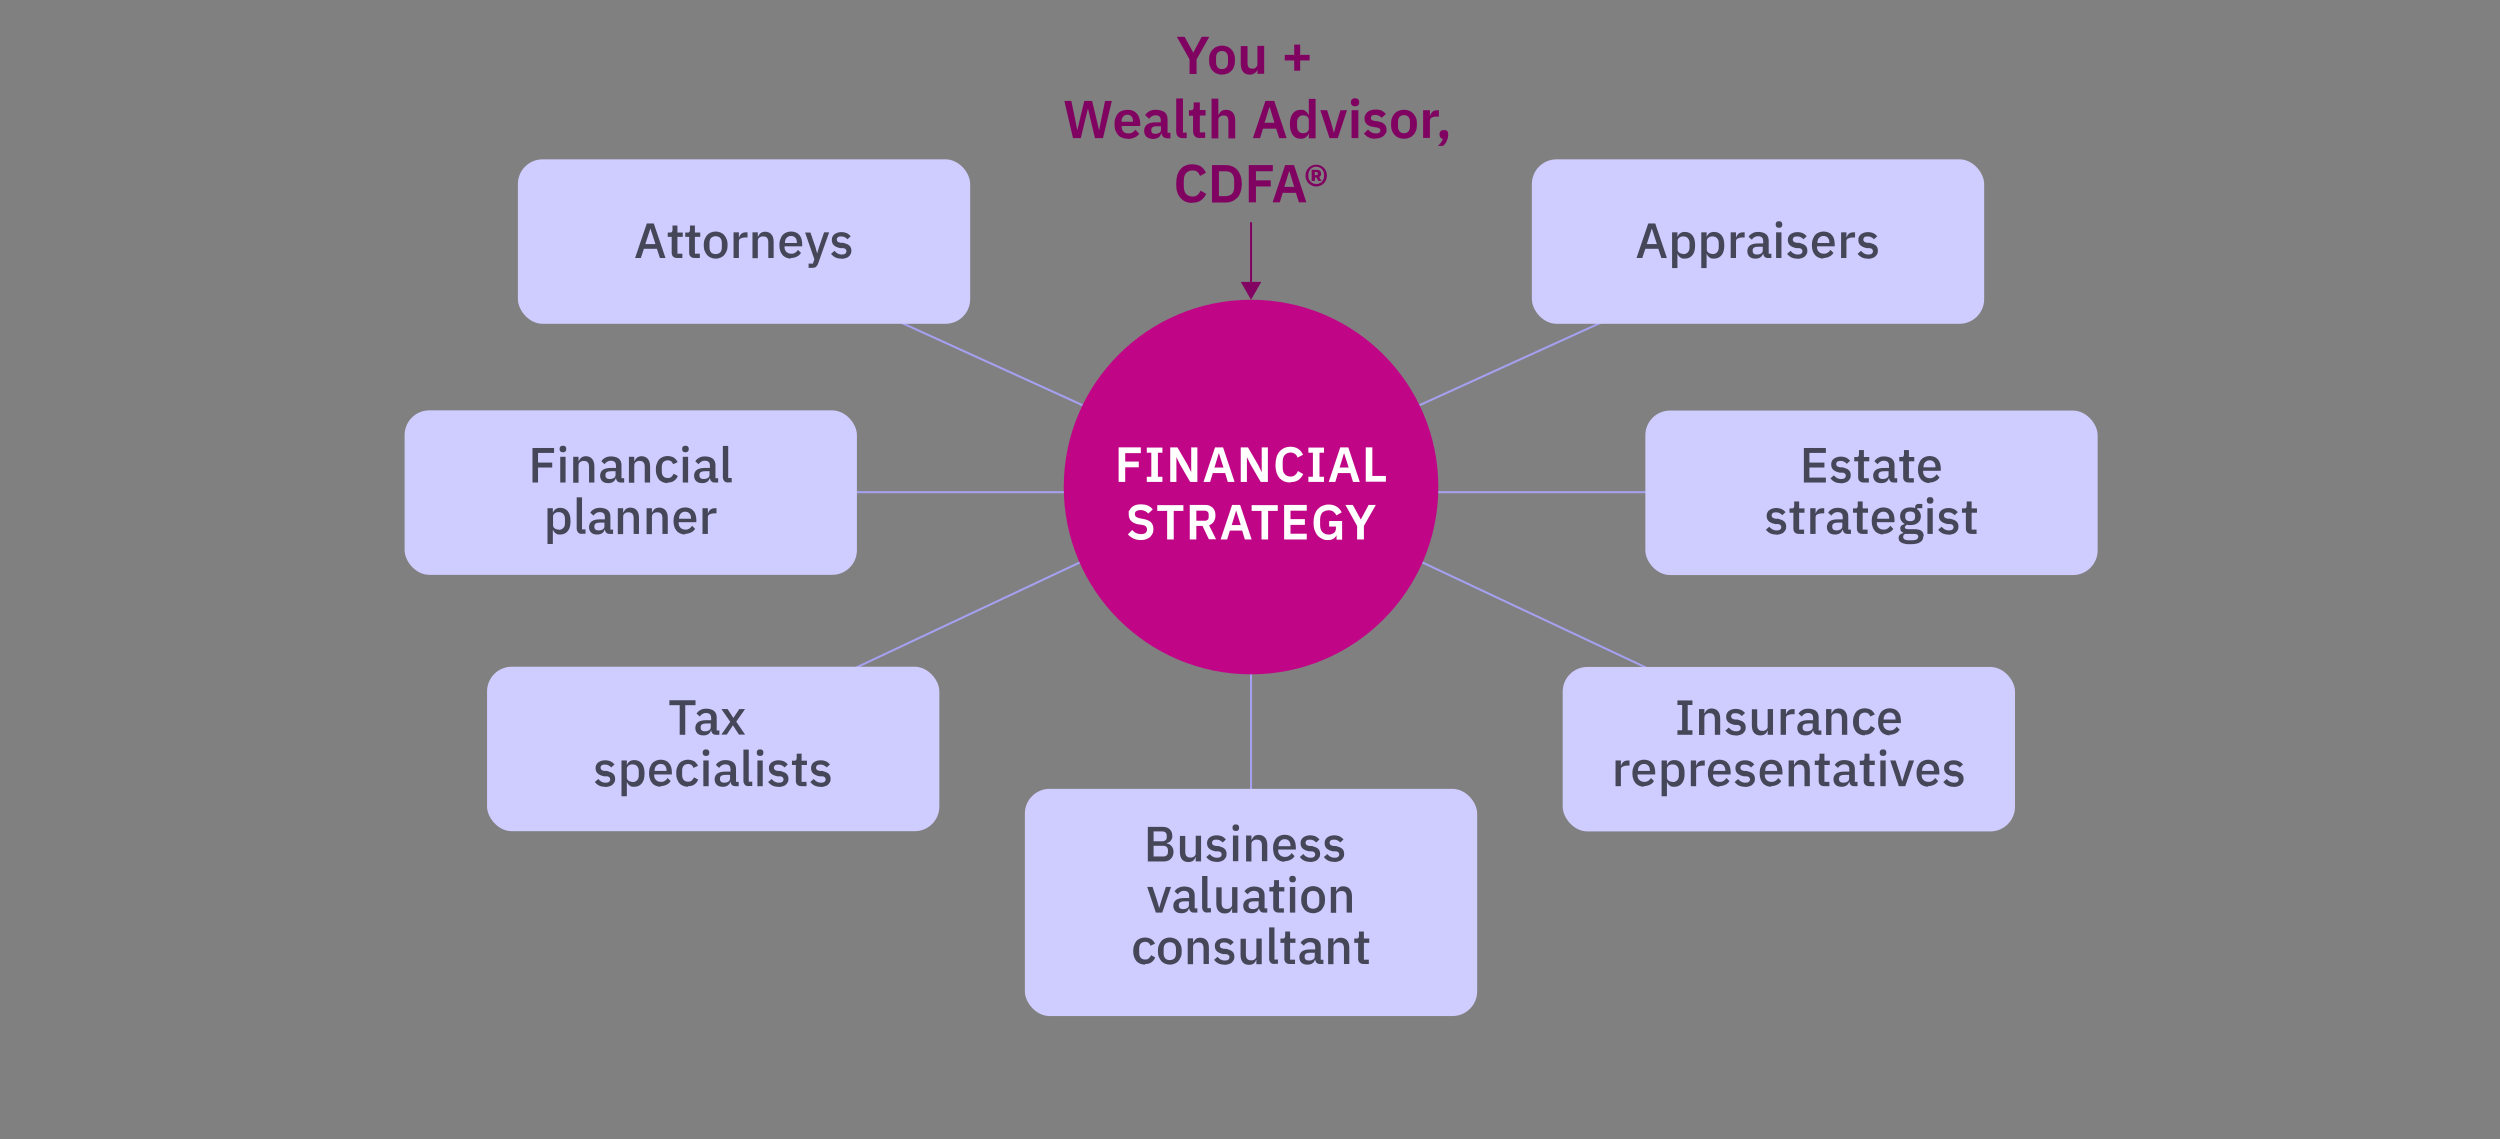 <?xml version="1.0" encoding="UTF-8"?>
<svg id="Text" xmlns="http://www.w3.org/2000/svg" version="1.1" viewBox="0 0 1216 554.2">
  <rect x="0" y="0" width="1216" height="554.2" fill="#808080" stroke="none"/>
  <defs>
    <style>
      .cls-1 {
        fill: #800361;
      }

      .cls-1, .cls-2, .cls-3, .cls-4, .cls-5, .cls-6, .cls-7 {
        stroke-width: 0px;
      }

      .cls-2 {
        fill: #cfccff;
      }

      .cls-3, .cls-8, .cls-9 {
        fill: none;
      }

      .cls-4 {
        fill: #c00686;
      }

      .cls-8 {
        stroke: #820361;
      }

      .cls-8, .cls-9 {
        stroke-miterlimit: 10;
      }

      .cls-5 {
        fill: #820361;
      }

      .cls-9 {
        stroke: #a5a0ef;
      }

      .cls-6 {
        fill: #fff;
      }

      .cls-7 {
        fill: #454759;
      }
    </style>
  </defs>
  <rect class="cls-3" x="0" width="1216" height="554.2"/>
  <g>
    <line class="cls-8" x1="608.5" y1="108.1" x2="608.5" y2="138.6"/>
    <polygon class="cls-5" points="603.5 137.1 608.5 145.8 613.5 137.1 603.5 137.1"/>
  </g>
  <g>
    <line class="cls-9" x1="865.3" y1="117.5" x2="608.5" y2="234.4"/>
    <line class="cls-9" x1="608.5" y1="239.4" x2="884.9" y2="239.4"/>
    <line class="cls-9" x1="608.5" y1="234.4" x2="870.1" y2="357.4"/>
    <line class="cls-9" x1="351.7" y1="117.5" x2="608.5" y2="234.4"/>
    <line class="cls-9" x1="608.5" y1="239.4" x2="332.1" y2="239.4"/>
    <line class="cls-9" x1="608.5" y1="234.4" x2="346.9" y2="357.4"/>
    <line class="cls-9" x1="608.5" y1="250.7" x2="608.5" y2="388.6"/>
  </g>
  <circle class="cls-4" cx="608.5" cy="236.9" r="91.1"/>
  <g>
    <rect class="cls-2" x="498.5" y="383.6" width="220" height="110.5" rx="12" ry="12" transform="translate(1217 877.8) rotate(180)"/>
    <rect class="cls-2" x="800.3" y="199.7" width="220" height="80" rx="12" ry="12"/>
    <rect class="cls-2" x="745.1" y="77.5" width="220" height="80" rx="12" ry="12"/>
    <rect class="cls-2" x="760.1" y="324.4" width="220" height="80" rx="12" ry="12"/>
    <rect class="cls-2" x="196.7" y="199.7" width="220" height="80" rx="12" ry="12" transform="translate(613.5 479.3) rotate(180)"/>
    <rect class="cls-2" x="251.9" y="77.5" width="220" height="80" rx="12" ry="12" transform="translate(723.8 235) rotate(180)"/>
    <rect class="cls-2" x="236.9" y="324.4" width="220" height="80" rx="12" ry="12" transform="translate(693.8 728.7) rotate(180)"/>
  </g>
  <g>
    <path class="cls-6" d="M544.1,234.4v-16.8h10.8v2.8h-7.6v4.1h6.6v2.8h-6.6v7.1h-3.2Z"/>
    <path class="cls-6" d="M557.8,234.4v-2.5h2.2v-11.7h-2.2v-2.5h7.6v2.5h-2.2v11.7h2.2v2.5h-7.6Z"/>
    <path class="cls-6" d="M573.9,225.8l-1.7-3.5h0v12.1h-3v-16.8h3.5l5,8.6,1.7,3.5h0v-12.1h3v16.8h-3.5l-5-8.6Z"/>
    <path class="cls-6" d="M597.2,234.4l-1.3-4.3h-6l-1.3,4.3h-3.2l5.6-16.8h3.9l5.6,16.8h-3.3ZM592.9,220.5h-.1l-2.1,6.9h4.4l-2.2-6.9Z"/>
    <path class="cls-6" d="M608.2,225.8l-1.7-3.5h0v12.1h-3v-16.8h3.5l5,8.6,1.7,3.5h0v-12.1h3v16.8h-3.5l-5-8.6Z"/>
    <path class="cls-6" d="M627.7,234.7c-1.1,0-2.1-.2-3-.5-.9-.4-1.6-.9-2.3-1.6-.6-.7-1.1-1.6-1.5-2.7-.3-1.1-.5-2.3-.5-3.7s.2-2.7.5-3.8.8-2,1.5-2.8c.6-.7,1.4-1.3,2.3-1.7.9-.4,1.9-.6,3-.6s2.8.3,3.7,1c1,.6,1.8,1.6,2.4,2.9l-2.7,1.4c-.2-.8-.6-1.4-1.2-1.8s-1.3-.7-2.2-.7-2.1.4-2.8,1.2c-.7.8-1,1.9-1,3.4v2.6c0,1.5.3,2.6,1,3.3.7.8,1.6,1.2,2.8,1.2s1.7-.3,2.3-.8c.6-.5,1-1.1,1.3-1.9l2.6,1.5c-.6,1.2-1.4,2.2-2.4,2.9-1,.7-2.3,1-3.8,1Z"/>
    <path class="cls-6" d="M636.4,234.4v-2.5h2.2v-11.7h-2.2v-2.5h7.6v2.5h-2.2v11.7h2.2v2.5h-7.6Z"/>
    <path class="cls-6" d="M658.1,234.4l-1.3-4.3h-6l-1.3,4.3h-3.2l5.6-16.8h3.9l5.6,16.8h-3.3ZM653.8,220.5h-.1l-2.1,6.9h4.4l-2.2-6.9Z"/>
    <path class="cls-6" d="M664.3,234.4v-16.8h3.2v13.9h6.6v2.8h-9.8Z"/>
    <path class="cls-6" d="M554.9,262.7c-1.4,0-2.7-.3-3.7-.8s-1.9-1.2-2.6-2l2.1-2.1c.6.7,1.2,1.2,1.9,1.5s1.5.5,2.4.5,1.7-.2,2.2-.6c.5-.4.7-1,.7-1.7s-.2-1-.5-1.4-.9-.6-1.8-.8l-1.6-.2c-3.3-.5-5-2.2-5-4.9s.1-1.4.4-2c.3-.6.7-1.1,1.2-1.6.5-.4,1.2-.8,1.9-1,.7-.2,1.6-.3,2.5-.3s2.4.2,3.3.6c.9.4,1.8,1,2.4,1.9l-2.2,2c-.4-.5-.9-.9-1.5-1.2-.6-.3-1.3-.5-2.2-.5s-1.6.2-2.1.5c-.5.3-.7.8-.7,1.4s.2,1.1.6,1.4c.4.3,1,.5,1.8.7l1.6.3c1.7.3,2.9.8,3.8,1.6.8.8,1.2,1.9,1.2,3.3s-.1,1.5-.4,2.2c-.3.6-.7,1.2-1.2,1.7-.5.5-1.2.8-2,1.1-.8.3-1.7.4-2.7.4Z"/>
    <path class="cls-6" d="M570.9,248.5v13.9h-3.2v-13.9h-4.8v-2.8h12.7v2.8h-4.8Z"/>
    <path class="cls-6" d="M581.9,262.4h-3.2v-16.8h7.6c.8,0,1.5.1,2.1.4s1.1.6,1.5,1c.4.5.8,1,1,1.6.2.6.3,1.4.3,2.1,0,1.2-.3,2.1-.8,3-.5.8-1.3,1.4-2.3,1.8l3.4,6.8h-3.5l-3.1-6.5h-3v6.5ZM586,253.3c.6,0,1.1-.2,1.4-.5.4-.3.5-.8.5-1.4v-1.1c0-.6-.2-1.1-.5-1.4-.4-.3-.8-.5-1.4-.5h-4.1v4.9h4.1Z"/>
    <path class="cls-6" d="M605.5,262.4l-1.3-4.3h-6l-1.3,4.3h-3.2l5.6-16.8h3.9l5.6,16.8h-3.3ZM601.3,248.5h-.1l-2.1,6.9h4.4l-2.2-6.9Z"/>
    <path class="cls-6" d="M616.8,248.5v13.9h-3.2v-13.9h-4.8v-2.8h12.7v2.8h-4.8Z"/>
    <path class="cls-6" d="M624.6,262.4v-16.8h11v2.8h-7.9v4.1h7v2.8h-7v4.3h7.9v2.8h-11Z"/>
    <path class="cls-6" d="M650.2,259.8h0c-.1.8-.6,1.5-1.4,2.1-.8.6-1.8.8-3,.8s-1.9-.2-2.7-.6c-.8-.4-1.6-.9-2.2-1.6-.6-.7-1.1-1.6-1.5-2.7-.4-1.1-.5-2.3-.5-3.7s.2-2.7.5-3.7c.4-1.1.9-2,1.5-2.7.7-.7,1.4-1.3,2.4-1.7s1.9-.6,3-.6,2.8.3,3.8,1c1.1.7,1.9,1.6,2.5,2.8l-2.6,1.5c-.3-.7-.8-1.3-1.4-1.8-.6-.5-1.4-.7-2.4-.7s-2.2.4-3,1.1c-.7.8-1.1,1.9-1.1,3.4v2.7c0,1.5.4,2.6,1.1,3.4.8.8,1.8,1.2,3,1.2s1,0,1.4-.2c.4-.1.8-.3,1.1-.5.3-.2.6-.5.8-.9.2-.4.3-.8.3-1.2v-1.1h-3.3v-2.7h6.3v9.1h-2.7v-2.6Z"/>
    <path class="cls-6" d="M660.1,262.4v-6.6l-5.7-10.2h3.6l3.9,7.1h0l3.8-7.1h3.5l-5.8,10.2v6.6h-3.2Z"/>
  </g>
  <g>
    <path class="cls-1" d="M578.6,36v-7.1l-6.2-11h3.8l4.2,7.7h0l4.1-7.7h3.7l-6.2,11v7.1h-3.5Z"/>
    <path class="cls-1" d="M594.4,36.3c-1,0-1.8-.2-2.6-.5-.8-.3-1.4-.8-2-1.4s-1-1.4-1.3-2.2c-.3-.9-.4-1.9-.4-3s.1-2.1.4-2.9c.3-.9.7-1.6,1.3-2.2s1.2-1.1,2-1.4c.8-.3,1.6-.5,2.6-.5s1.8.2,2.6.5c.8.3,1.4.8,2,1.4s1,1.4,1.3,2.2c.3.9.4,1.8.4,2.9s-.1,2.1-.4,3c-.3.9-.7,1.6-1.3,2.2s-1.2,1.1-2,1.4c-.8.3-1.7.5-2.6.5ZM594.4,33.6c.9,0,1.6-.3,2.1-.8s.8-1.3.8-2.4v-2.5c0-1-.3-1.8-.8-2.3-.5-.5-1.2-.8-2.1-.8s-1.6.3-2.1.8c-.5.5-.8,1.3-.8,2.3v2.5c0,1,.3,1.8.8,2.4s1.2.8,2.1.8Z"/>
    <path class="cls-1" d="M611.8,33.7h-.1c-.1.3-.3.7-.5,1-.2.3-.5.6-.8.8-.3.2-.7.4-1.1.6s-.9.2-1.5.2c-1.4,0-2.5-.5-3.2-1.4-.7-.9-1.1-2.2-1.1-3.9v-8.6h3.3v8.2c0,.9.2,1.7.5,2.1.4.5.9.7,1.7.7s.7,0,1-.1c.3,0,.6-.2.8-.4.2-.2.4-.4.6-.7.2-.3.2-.6.2-.9v-9h3.3v13.6h-3.3v-2.3Z"/>
    <path class="cls-1" d="M629.5,34.4v-5h-4.6v-2.7h4.6v-5h2.9v5h4.6v2.7h-4.6v5h-2.9Z"/>
    <path class="cls-1" d="M521.9,67.2l-4.2-18.1h3.4l1.8,8.7,1.1,5.6h0l1.3-5.6,2.1-8.7h3.8l2.1,8.7,1.3,5.6h0l1.1-5.6,1.8-8.7h3.3l-4.3,18.1h-3.9l-2.3-9.6-1.1-4.8h0l-1.2,4.8-2.3,9.6h-3.9Z"/>
    <path class="cls-1" d="M548.5,67.5c-1,0-1.9-.2-2.7-.5s-1.5-.8-2-1.4-1-1.4-1.3-2.2c-.3-.9-.4-1.9-.4-3s.1-2,.4-2.9c.3-.9.7-1.6,1.2-2.2s1.2-1.1,2-1.4c.8-.3,1.7-.5,2.7-.5s2,.2,2.8.5c.8.4,1.4.9,1.9,1.5.5.6.9,1.3,1.1,2.2.3.8.4,1.7.4,2.6v1.1h-9v.3c0,1,.3,1.8.8,2.4s1.4.9,2.5.9,1.5-.2,2-.5c.5-.3,1-.8,1.4-1.3l1.8,2c-.6.8-1.3,1.4-2.3,1.8-1,.4-2.1.7-3.3.7ZM548.4,55.8c-.9,0-1.6.3-2.1.9-.5.6-.8,1.4-.8,2.3v.2h5.6v-.2c0-.9-.2-1.7-.7-2.3-.5-.6-1.1-.9-2-.9Z"/>
    <path class="cls-1" d="M567.5,67.2c-.7,0-1.3-.2-1.7-.6-.4-.4-.7-1-.8-1.7h-.2c-.2.9-.7,1.5-1.4,2-.7.4-1.6.7-2.6.7s-2.5-.4-3.2-1.1-1.1-1.7-1.1-2.9.5-2.4,1.5-3.1,2.4-1,4.3-1h2.3v-1c0-.8-.2-1.4-.6-1.8-.4-.4-1-.6-1.9-.6s-1.4.2-1.9.5-.9.7-1.2,1.2l-2-1.8c.5-.8,1.2-1.4,2-1.9.8-.5,1.9-.7,3.3-.7s3.2.4,4.2,1.2c1,.8,1.4,2,1.4,3.6v6.4h1.4v2.7h-1.8ZM562,65.1c.7,0,1.4-.2,1.9-.5.5-.3.8-.8.8-1.4v-1.8h-2.1c-1.7,0-2.6.6-2.6,1.7v.4c0,.6.2,1,.5,1.2.4.3.9.4,1.5.4Z"/>
    <path class="cls-1" d="M575.4,67.2c-1.1,0-2-.3-2.5-.9-.5-.6-.8-1.4-.8-2.4v-16h3.3v16.6h1.8v2.7h-1.8Z"/>
    <path class="cls-1" d="M583.8,67.2c-1.1,0-2-.3-2.6-.9-.6-.6-.9-1.4-.9-2.6v-7.4h-2v-2.7h1c.5,0,.8-.1,1-.4.2-.2.3-.6.3-1.1v-2.3h3v3.7h2.8v2.7h-2.8v8.2h2.6v2.7h-2.4Z"/>
    <path class="cls-1" d="M589.3,48h3.3v7.9h.1c.3-.7.7-1.3,1.3-1.8.6-.5,1.4-.7,2.5-.7s2.5.5,3.2,1.4c.7.9,1.1,2.2,1.1,3.9v8.6h-3.3v-8.2c0-1-.2-1.7-.5-2.2-.3-.5-.9-.7-1.7-.7s-.7,0-1,.1c-.3,0-.6.2-.9.4s-.5.4-.6.7c-.2.3-.2.6-.2.9v9h-3.3v-19.2Z"/>
    <path class="cls-1" d="M622.2,67.2l-1.5-4.6h-6.4l-1.4,4.6h-3.5l6.1-18.1h4.3l6,18.1h-3.6ZM617.5,52.2h-.1l-2.3,7.5h4.8l-2.3-7.5Z"/>
    <path class="cls-1" d="M636.6,64.9h-.1c-.2.8-.7,1.4-1.4,1.9-.7.5-1.5.7-2.4.7-1.7,0-3-.6-3.9-1.8-.9-1.2-1.4-3-1.4-5.3s.5-4,1.4-5.2,2.2-1.8,3.9-1.8,1.7.2,2.4.7c.7.5,1.1,1.1,1.4,1.9h.1v-7.9h3.3v19.2h-3.3v-2.3ZM633.8,64.8c.8,0,1.5-.2,2-.6.5-.4.8-.9.8-1.6v-4.3c0-.7-.3-1.2-.8-1.6s-1.2-.6-2-.6-1.6.3-2.1.9c-.5.6-.8,1.4-.8,2.3v2.3c0,1,.3,1.7.8,2.3.5.6,1.2.9,2.1.9Z"/>
    <path class="cls-1" d="M646.7,67.2l-4.5-13.6h3.3l1.9,5.9,1.3,4.8h.2l1.3-4.8,1.8-5.9h3.2l-4.5,13.6h-4Z"/>
    <path class="cls-1" d="M659.1,51.7c-.7,0-1.2-.2-1.5-.5-.3-.3-.5-.7-.5-1.2v-.5c0-.5.2-.9.5-1.2s.8-.5,1.5-.5,1.2.2,1.5.5c.3.3.5.7.5,1.2v.5c0,.5-.2.9-.5,1.2s-.8.5-1.5.5ZM657.4,53.6h3.3v13.6h-3.3v-13.6Z"/>
    <path class="cls-1" d="M669,67.5c-1.3,0-2.4-.2-3.3-.7-.9-.4-1.7-1.1-2.3-1.8l2-2c.5.6,1.1,1,1.7,1.4.6.3,1.3.5,2.1.5s1.4-.1,1.7-.4c.4-.3.5-.7.5-1.1s-.1-.7-.4-.9-.7-.4-1.3-.5l-1.4-.2c-1.5-.2-2.6-.6-3.4-1.3-.8-.7-1.2-1.6-1.2-2.8s.1-1.3.4-1.8c.2-.5.6-1,1-1.4.5-.4,1-.7,1.6-.9s1.3-.3,2.1-.3,1.2,0,1.8.1c.5,0,1,.2,1.4.4.4.2.8.4,1.1.7.3.3.7.6,1,.9l-2,1.9c-.4-.4-.9-.8-1.4-1-.6-.3-1.2-.4-1.8-.4s-1.3.1-1.6.4c-.3.3-.5.6-.5,1s.1.8.4,1c.3.2.7.4,1.4.5l1.4.2c2.9.4,4.4,1.8,4.4,4s-.1,1.3-.4,1.8-.6,1-1.1,1.4-1.1.7-1.8.9-1.5.3-2.3.3Z"/>
    <path class="cls-1" d="M682.9,67.5c-1,0-1.8-.2-2.6-.5-.8-.3-1.4-.8-2-1.4s-1-1.4-1.3-2.2c-.3-.9-.4-1.9-.4-3s.1-2.1.4-2.9.7-1.6,1.3-2.2c.5-.6,1.2-1.1,2-1.4.8-.3,1.6-.5,2.6-.5s1.8.2,2.6.5c.8.3,1.4.8,2,1.4.5.6,1,1.4,1.3,2.2s.4,1.8.4,2.9-.1,2.1-.4,3c-.3.9-.7,1.6-1.3,2.2s-1.2,1.1-2,1.4c-.8.3-1.7.5-2.6.5ZM682.9,64.8c.9,0,1.6-.3,2.1-.8.5-.5.8-1.3.8-2.4v-2.5c0-1-.3-1.8-.8-2.3-.5-.5-1.2-.8-2.1-.8s-1.6.3-2.1.8c-.5.5-.8,1.3-.8,2.3v2.5c0,1,.3,1.8.8,2.4.5.5,1.2.8,2.1.8Z"/>
    <path class="cls-1" d="M692.2,67.2v-13.6h3.3v2.8h.1c0-.4.2-.7.4-1.1.2-.3.4-.6.7-.9s.6-.5,1.1-.6c.4-.2.9-.2,1.4-.2h.7v3.1h-1c-1.1,0-2,.2-2.5.5-.6.3-.9.9-.9,1.6v8.3h-3.3Z"/>
    <path class="cls-1" d="M702.3,63.2c.7,0,1.2.2,1.6.5.3.4.5.8.5,1.4v.5c0,.5,0,1-.2,1.5s-.3,1-.5,1.5-.5.9-.8,1.3-.7.8-1.1,1.1h-2.4c.6-.6,1.1-1.1,1.5-1.7s.7-1.1.9-1.8c-.5,0-.9-.3-1.2-.6-.2-.3-.4-.7-.4-1.2v-.5c0-.6.2-1,.5-1.4.3-.4.9-.5,1.6-.5Z"/>
    <path class="cls-1" d="M579.9,98.7c-1.2,0-2.3-.2-3.2-.6-1-.4-1.8-1-2.5-1.8-.7-.8-1.2-1.7-1.6-2.9-.4-1.2-.5-2.5-.5-4s.2-2.9.5-4.1c.4-1.2.9-2.2,1.6-3s1.5-1.4,2.5-1.8c1-.4,2-.6,3.2-.6s3,.3,4.1,1c1.1.7,1.9,1.7,2.6,3.1l-2.9,1.6c-.3-.8-.7-1.5-1.3-2-.6-.5-1.4-.7-2.4-.7s-2.3.4-3.1,1.3c-.8.9-1.1,2.1-1.1,3.6v2.9c0,1.6.4,2.8,1.1,3.6s1.8,1.3,3.1,1.3,1.9-.3,2.5-.8c.7-.6,1.1-1.2,1.4-2.1l2.8,1.6c-.7,1.4-1.5,2.4-2.6,3.2s-2.5,1.1-4.1,1.1Z"/>
    <path class="cls-1" d="M589.5,80.3h6.6c1.2,0,2.2.2,3.2.6,1,.4,1.8.9,2.5,1.7.7.8,1.2,1.7,1.6,2.8s.6,2.5.6,4-.2,2.8-.6,4-.9,2.1-1.6,2.8-1.5,1.3-2.5,1.7-2,.6-3.2.6h-6.6v-18.1ZM596.1,95.4c1.3,0,2.3-.4,3.1-1.1.8-.8,1.1-1.9,1.1-3.5v-2.9c0-1.6-.4-2.7-1.1-3.5s-1.8-1.1-3.1-1.1h-3.2v12.1h3.2Z"/>
    <path class="cls-1" d="M607.4,98.4v-18.1h11.7v3h-8.2v4.4h7.2v3h-7.2v7.7h-3.4Z"/>
    <path class="cls-1" d="M631.8,98.4l-1.5-4.6h-6.4l-1.4,4.6h-3.5l6.1-18.1h4.3l6,18.1h-3.6ZM627.1,83.4h-.1l-2.3,7.5h4.8l-2.3-7.5Z"/>
    <path class="cls-1" d="M640.2,90.7c-.7,0-1.4-.1-2-.4s-1.2-.6-1.7-1.1c-.5-.5-.8-1-1.1-1.7-.3-.7-.4-1.4-.4-2.1s.1-1.5.4-2.1.6-1.2,1.1-1.7,1-.8,1.7-1.1c.6-.3,1.3-.4,2-.4s1.4.1,2,.4c.6.3,1.2.6,1.7,1.1.5.5.8,1,1.1,1.7s.4,1.4.4,2.1-.1,1.5-.4,2.1c-.3.7-.6,1.2-1.1,1.7-.5.5-1,.8-1.7,1.1s-1.3.4-2,.4ZM640.2,89.5c.5,0,1,0,1.5-.3.5-.2.9-.4,1.2-.8s.6-.7.8-1.2c.2-.5.3-1,.3-1.5v-.8c0-.6-.1-1.1-.3-1.5-.2-.5-.5-.9-.8-1.2s-.8-.6-1.2-.8c-.5-.2-1-.3-1.5-.3s-1,0-1.5.3c-.5.2-.9.4-1.2.8s-.6.7-.8,1.2c-.2.5-.3,1-.3,1.5v.8c0,.6.1,1.1.3,1.5.2.5.5.9.8,1.2s.8.6,1.2.8c.5.2,1,.3,1.5.3ZM639.5,88h-1.5v-5.4h2.6c.7,0,1.1.2,1.5.5.3.3.5.8.5,1.3s0,.8-.3,1.1c-.2.3-.4.5-.7.6l1.2,1.9h-1.6l-.9-1.7h-.7v1.7ZM640.3,85.2c.5,0,.7-.2.7-.6v-.3c0-.4-.2-.6-.7-.6h-.8v1.5h.8Z"/>
  </g>
  <g>
    <g>
      <path class="cls-7" d="M558.3,402.2h7.4c1.4,0,2.5.4,3.3,1.2.8.8,1.2,1.8,1.2,3.1s0,1.2-.3,1.6c-.2.4-.4.8-.7,1.1-.3.3-.6.5-.9.6-.4.1-.7.2-1,.3h0c.3.2.7.2,1.1.4.4.1.8.4,1.1.7.4.3.6.7.9,1.2.2.5.4,1.1.4,1.8s-.1,1.3-.3,1.9c-.2.6-.5,1.1-.9,1.5-.4.4-.8.8-1.4,1-.5.2-1.1.4-1.7.4h-8.2v-16.8ZM561.1,409.2h4.2c.7,0,1.2-.2,1.6-.5.4-.3.6-.8.6-1.5v-.8c0-.6-.2-1.1-.6-1.5-.4-.3-.9-.5-1.6-.5h-4.2v4.8ZM561.1,416.6h4.7c.7,0,1.3-.2,1.7-.6.4-.4.6-.9.6-1.6v-.8c0-.7-.2-1.2-.6-1.6-.4-.4-1-.6-1.7-.6h-4.7v5.1Z"/>
      <path class="cls-7" d="M581.5,416.9h0c-.1.3-.3.6-.4.9-.2.3-.4.5-.7.8-.3.2-.6.4-1,.5s-.8.2-1.4.2c-1.3,0-2.3-.4-3-1.2-.7-.8-1.1-2-1.1-3.6v-7.9h2.6v7.6c0,1.9.8,2.9,2.4,2.9s.7,0,1-.1c.3,0,.6-.2.9-.4s.4-.4.6-.7c.2-.3.2-.6.2-1v-8.4h2.6v12.5h-2.6v-2.1Z"/>
      <path class="cls-7" d="M591.8,419.2c-1.2,0-2.2-.2-3-.6-.8-.4-1.5-1-2.1-1.7l1.7-1.5c.5.6,1,1,1.5,1.3.6.3,1.2.5,2,.5s1.3-.1,1.7-.4c.4-.3.6-.7.6-1.2s-.1-.7-.4-1c-.3-.3-.7-.5-1.4-.5h-1.2c-1.3-.3-2.3-.7-3-1.3s-1.1-1.5-1.1-2.6.1-1.1.3-1.6c.2-.5.5-.9.9-1.2s.9-.6,1.5-.8c.6-.2,1.2-.3,1.9-.3,1.1,0,2,.2,2.7.5.7.4,1.3.8,1.9,1.5l-1.6,1.5c-.3-.4-.7-.7-1.3-1-.5-.3-1.1-.4-1.8-.4s-1.3.1-1.6.4c-.3.3-.5.7-.5,1.1s.2.8.5,1.1c.3.2.8.4,1.5.5h1.2c1.4.4,2.4.8,3,1.4s.9,1.4.9,2.4-.1,1.2-.3,1.6c-.2.5-.6.9-1,1.3-.4.4-1,.6-1.6.8-.6.2-1.3.3-2,.3Z"/>
      <path class="cls-7" d="M601.1,404.2c-.5,0-.9-.1-1.2-.4-.2-.3-.4-.6-.4-1v-.4c0-.4.1-.7.4-1,.2-.3.6-.4,1.2-.4s.9.1,1.2.4c.2.3.4.6.4,1v.4c0,.4-.1.7-.4,1-.2.3-.6.4-1.2.4ZM599.7,406.4h2.6v12.5h-2.6v-12.5Z"/>
      <path class="cls-7" d="M606.1,418.9v-12.5h2.6v2.1h.1c.3-.7.7-1.2,1.2-1.7s1.3-.7,2.3-.7,2.3.4,3,1.3c.7.8,1.1,2,1.1,3.6v7.9h-2.6v-7.6c0-2-.8-2.9-2.4-2.9s-.7,0-1,.1-.6.2-.9.4c-.3.2-.5.4-.6.7-.2.3-.2.6-.2,1v8.4h-2.6Z"/>
      <path class="cls-7" d="M624.9,419.2c-.9,0-1.7-.2-2.4-.5-.7-.3-1.3-.7-1.8-1.3-.5-.6-.9-1.3-1.1-2.1s-.4-1.7-.4-2.7.1-1.9.4-2.7c.3-.8.6-1.5,1.1-2.1.5-.6,1.1-1,1.8-1.3.7-.3,1.5-.5,2.4-.5s1.7.2,2.4.5,1.3.8,1.7,1.3c.5.6.8,1.2,1,2,.2.8.3,1.6.3,2.4v1h-8.6v.4c0,1,.3,1.7.9,2.3.6.6,1.4.9,2.4.9s1.4-.2,1.9-.5c.5-.3,1-.8,1.3-1.4l1.5,1.5c-.5.8-1.1,1.4-2,1.8-.9.5-1.9.7-3.1.7ZM624.9,408.2c-.4,0-.9,0-1.2.2-.4.2-.7.4-1,.7-.3.3-.5.6-.6,1-.1.4-.2.8-.2,1.3v.2h5.8v-.2c0-1-.2-1.7-.7-2.3-.5-.6-1.2-.9-2-.9Z"/>
      <path class="cls-7" d="M637.3,419.2c-1.2,0-2.2-.2-3-.6-.8-.4-1.5-1-2.1-1.7l1.7-1.5c.5.6,1,1,1.5,1.3.6.3,1.2.5,2,.5s1.3-.1,1.7-.4c.4-.3.6-.7.6-1.2s-.1-.7-.4-1c-.3-.3-.7-.5-1.4-.5h-1.2c-1.3-.3-2.3-.7-3-1.3-.7-.6-1.1-1.5-1.1-2.6s.1-1.1.3-1.6c.2-.5.5-.9.9-1.2s.9-.6,1.5-.8c.6-.2,1.2-.3,1.9-.3,1.1,0,2,.2,2.7.5.7.4,1.3.8,1.9,1.5l-1.6,1.5c-.3-.4-.7-.7-1.3-1-.5-.3-1.1-.4-1.8-.4s-1.3.1-1.6.4c-.3.3-.5.7-.5,1.1s.2.8.5,1.1c.3.2.8.4,1.5.5h1.2c1.4.4,2.4.8,3,1.4.6.6.9,1.4.9,2.4s-.1,1.2-.3,1.6-.6.9-1,1.3c-.4.4-1,.6-1.6.8-.6.2-1.3.3-2,.3Z"/>
      <path class="cls-7" d="M649,419.2c-1.2,0-2.2-.2-3-.6-.8-.4-1.5-1-2.1-1.7l1.7-1.5c.5.6,1,1,1.5,1.3.6.3,1.2.5,2,.5s1.3-.1,1.7-.4c.4-.3.6-.7.6-1.2s-.1-.7-.4-1c-.3-.3-.7-.5-1.4-.5h-1.2c-1.3-.3-2.3-.7-3-1.3s-1.1-1.5-1.1-2.6.1-1.1.3-1.6c.2-.5.5-.9.9-1.2s.9-.6,1.5-.8c.6-.2,1.2-.3,1.9-.3,1.1,0,2,.2,2.7.5.7.4,1.3.8,1.9,1.5l-1.6,1.5c-.3-.4-.7-.7-1.3-1-.5-.3-1.1-.4-1.8-.4s-1.3.1-1.6.4c-.3.3-.5.7-.5,1.1s.2.8.5,1.1c.3.2.8.4,1.5.5h1.2c1.4.4,2.4.8,3,1.4s.9,1.4.9,2.4-.1,1.2-.3,1.6c-.2.5-.6.9-1,1.3-.4.4-1,.6-1.6.8-.6.2-1.3.3-2,.3Z"/>
      <path class="cls-7" d="M562.2,443.9l-4.2-12.5h2.6l1.9,5.7,1.3,4.4h.1l1.3-4.4,1.9-5.7h2.5l-4.3,12.5h-3.1Z"/>
      <path class="cls-7" d="M580.7,443.9c-.7,0-1.2-.2-1.6-.6-.4-.4-.6-.9-.7-1.5h-.1c-.2.8-.7,1.4-1.3,1.8-.6.4-1.4.6-2.3.6-1.3,0-2.3-.3-3-1-.7-.7-1-1.6-1-2.7s.5-2.2,1.4-2.8c.9-.6,2.2-.9,4-.9h2.3v-1.1c0-.8-.2-1.4-.6-1.8-.4-.4-1.1-.6-1.9-.6s-1.3.2-1.8.5c-.5.3-.9.7-1.2,1.2l-1.6-1.4c.4-.7,1-1.3,1.8-1.7s1.7-.7,3-.7,2.9.4,3.7,1.1c.9.8,1.3,1.8,1.3,3.2v6.3h1.3v2.1h-1.5ZM575.5,442.2c.8,0,1.5-.2,2-.5.5-.4.8-.8.8-1.5v-1.8h-2.2c-1.8,0-2.7.6-2.7,1.7v.4c0,.6.2,1,.6,1.3.4.3.9.4,1.5.4Z"/>
      <path class="cls-7" d="M587.4,443.9c-.9,0-1.6-.2-2-.7-.4-.5-.7-1.1-.7-1.9v-15.2h2.6v15.6h1.7v2.1h-1.7Z"/>
      <path class="cls-7" d="M599.2,441.9h0c-.1.3-.3.6-.4.9-.2.3-.4.5-.7.8-.3.2-.6.4-1,.5s-.8.2-1.4.2c-1.3,0-2.3-.4-3-1.2-.7-.8-1.1-2-1.1-3.6v-7.9h2.6v7.6c0,1.9.8,2.9,2.4,2.9s.7,0,1-.1c.3,0,.6-.2.9-.4s.4-.4.6-.7c.2-.3.2-.6.2-1v-8.4h2.6v12.5h-2.6v-2.1Z"/>
      <path class="cls-7" d="M614.7,443.9c-.7,0-1.2-.2-1.6-.6-.4-.4-.6-.9-.7-1.5h-.1c-.2.8-.7,1.4-1.3,1.8-.6.4-1.4.6-2.3.6-1.3,0-2.3-.3-3-1-.7-.7-1-1.6-1-2.7s.5-2.2,1.4-2.8c.9-.6,2.2-.9,4-.9h2.3v-1.1c0-.8-.2-1.4-.6-1.8-.4-.4-1.1-.6-1.9-.6s-1.3.2-1.8.5c-.5.3-.9.7-1.2,1.2l-1.6-1.4c.4-.7,1-1.3,1.8-1.7s1.7-.7,3-.7,2.9.4,3.7,1.1c.9.8,1.3,1.8,1.3,3.2v6.3h1.3v2.1h-1.5ZM609.4,442.2c.8,0,1.5-.2,2-.5.5-.4.8-.8.8-1.5v-1.8h-2.2c-1.8,0-2.7.6-2.7,1.7v.4c0,.6.2,1,.6,1.3.4.3.9.4,1.5.4Z"/>
      <path class="cls-7" d="M622.1,443.9c-.9,0-1.6-.2-2.1-.7-.5-.5-.7-1.1-.7-2v-7.6h-1.9v-2.1h1.1c.4,0,.7,0,.9-.3.2-.2.3-.5.3-.9v-2.2h2.4v3.4h2.6v2.1h-2.6v8.2h2.4v2.1h-2.3Z"/>
      <path class="cls-7" d="M628.7,429.2c-.5,0-.9-.1-1.2-.4-.2-.3-.4-.6-.4-1v-.4c0-.4.1-.7.4-1,.2-.3.6-.4,1.2-.4s.9.1,1.2.4c.2.3.4.6.4,1v.4c0,.4-.1.7-.4,1-.2.3-.6.4-1.2.4ZM627.4,431.4h2.6v12.5h-2.6v-12.5Z"/>
      <path class="cls-7" d="M638.7,444.2c-.9,0-1.7-.2-2.4-.5s-1.3-.7-1.8-1.3c-.5-.6-.9-1.3-1.2-2.1-.3-.8-.4-1.7-.4-2.7s.1-1.9.4-2.7c.3-.8.7-1.5,1.2-2.1.5-.6,1.1-1,1.8-1.3.7-.3,1.5-.5,2.4-.5s1.7.2,2.4.5c.7.3,1.3.7,1.8,1.3.5.6.9,1.3,1.2,2.1.3.8.4,1.7.4,2.7s-.1,1.9-.4,2.7c-.3.8-.7,1.5-1.2,2.1-.5.6-1.1,1-1.8,1.3-.7.3-1.5.5-2.4.5ZM638.7,442c.9,0,1.6-.3,2.2-.8.5-.5.8-1.4.8-2.5v-2.1c0-1.1-.3-1.9-.8-2.5-.5-.5-1.3-.8-2.2-.8s-1.6.3-2.2.8c-.5.5-.8,1.4-.8,2.5v2.1c0,1.1.3,1.9.8,2.5.5.5,1.3.8,2.2.8Z"/>
      <path class="cls-7" d="M647.3,443.9v-12.5h2.6v2.1h.1c.3-.7.7-1.2,1.2-1.7s1.3-.7,2.3-.7,2.3.4,3,1.3c.7.8,1.1,2,1.1,3.6v7.9h-2.6v-7.6c0-2-.8-2.9-2.4-2.9s-.7,0-1,.1-.6.2-.9.4c-.3.2-.5.4-.6.7-.2.3-.2.6-.2,1v8.4h-2.6Z"/>
      <path class="cls-7" d="M556.9,469.2c-.9,0-1.7-.2-2.4-.5-.7-.3-1.3-.7-1.8-1.3-.5-.6-.8-1.3-1.1-2.1s-.4-1.7-.4-2.7.1-1.9.4-2.7c.3-.8.6-1.5,1.1-2.1.5-.6,1.1-1,1.8-1.3.7-.3,1.5-.5,2.4-.5s2.3.3,3.1.8c.8.6,1.4,1.3,1.8,2.2l-2.2,1c-.2-.6-.5-1-.9-1.4-.4-.3-1-.5-1.7-.5s-1.7.3-2.2.9c-.5.6-.7,1.4-.7,2.3v2.2c0,1,.2,1.7.7,2.3.5.6,1.2.9,2.2.9s1.4-.2,1.8-.6c.5-.4.8-.9,1.1-1.5l2,1.1c-.4,1-1,1.8-1.9,2.4s-1.8.8-3,.8Z"/>
      <path class="cls-7" d="M569,469.2c-.9,0-1.7-.2-2.4-.5s-1.3-.7-1.8-1.3c-.5-.6-.9-1.3-1.2-2.1-.3-.8-.4-1.7-.4-2.7s.1-1.9.4-2.7c.3-.8.7-1.5,1.2-2.1.5-.6,1.1-1,1.8-1.3.7-.3,1.5-.5,2.4-.5s1.7.2,2.4.5c.7.3,1.3.7,1.8,1.3.5.6.9,1.3,1.2,2.1.3.8.4,1.7.4,2.7s-.1,1.9-.4,2.7c-.3.8-.7,1.5-1.2,2.1-.5.6-1.1,1-1.8,1.3-.7.3-1.5.5-2.4.5ZM569,467c.9,0,1.6-.3,2.2-.8.5-.5.8-1.4.8-2.5v-2.1c0-1.1-.3-1.9-.8-2.5-.5-.5-1.3-.8-2.2-.8s-1.6.3-2.2.8c-.5.5-.8,1.4-.8,2.5v2.1c0,1.1.3,1.9.8,2.5.5.5,1.3.8,2.2.8Z"/>
      <path class="cls-7" d="M577.7,468.9v-12.5h2.6v2.1h.1c.3-.7.7-1.2,1.2-1.7s1.3-.7,2.3-.7,2.3.4,3,1.3c.7.8,1.1,2,1.1,3.6v7.9h-2.6v-7.6c0-2-.8-2.9-2.4-2.9s-.7,0-1,.1-.6.2-.9.4c-.3.2-.5.4-.6.7-.2.3-.2.6-.2,1v8.4h-2.6Z"/>
      <path class="cls-7" d="M595.6,469.2c-1.2,0-2.2-.2-3-.6-.8-.4-1.5-1-2.1-1.7l1.7-1.5c.5.6,1,1,1.5,1.3.6.3,1.2.5,2,.5s1.3-.1,1.7-.4c.4-.3.6-.7.6-1.2s-.1-.7-.4-1c-.3-.3-.7-.5-1.4-.5h-1.2c-1.3-.3-2.3-.7-3-1.3-.7-.6-1.1-1.5-1.1-2.6s.1-1.1.3-1.6c.2-.5.5-.9.9-1.2s.9-.6,1.5-.8c.6-.2,1.2-.3,1.9-.3,1.1,0,2,.2,2.7.5.7.4,1.3.8,1.9,1.5l-1.6,1.5c-.3-.4-.7-.7-1.3-1-.5-.3-1.1-.4-1.8-.4s-1.3.1-1.6.4c-.3.3-.5.7-.5,1.1s.2.8.5,1.1c.3.2.8.4,1.5.5h1.2c1.4.4,2.4.8,3,1.4.6.6.9,1.4.9,2.4s-.1,1.2-.3,1.6-.6.9-1,1.3c-.4.4-1,.6-1.6.8-.6.2-1.3.3-2,.3Z"/>
      <path class="cls-7" d="M611,466.9h0c-.1.3-.3.6-.4.9-.2.3-.4.5-.7.8-.3.2-.6.4-1,.5s-.8.2-1.4.2c-1.3,0-2.3-.4-3-1.2-.7-.8-1.1-2-1.1-3.6v-7.9h2.6v7.6c0,1.9.8,2.9,2.4,2.9s.7,0,1-.1c.3,0,.6-.2.9-.4s.4-.4.6-.7c.2-.3.2-.6.2-1v-8.4h2.6v12.5h-2.6v-2.1Z"/>
      <path class="cls-7" d="M620,468.9c-.9,0-1.6-.2-2-.7-.4-.5-.7-1.1-.7-1.9v-15.2h2.6v15.6h1.7v2.1h-1.7Z"/>
      <path class="cls-7" d="M627.5,468.9c-.9,0-1.6-.2-2.1-.7-.5-.5-.7-1.1-.7-2v-7.6h-1.9v-2.1h1.1c.4,0,.7,0,.9-.3.2-.2.3-.5.3-.9v-2.2h2.4v3.4h2.6v2.1h-2.6v8.2h2.4v2.1h-2.3Z"/>
      <path class="cls-7" d="M642,468.9c-.7,0-1.2-.2-1.6-.6-.4-.4-.6-.9-.7-1.5h-.1c-.2.8-.7,1.4-1.3,1.8-.6.4-1.4.6-2.3.6-1.3,0-2.3-.3-3-1-.7-.7-1-1.6-1-2.7s.5-2.2,1.4-2.8,2.2-.9,4-.9h2.3v-1.1c0-.8-.2-1.4-.6-1.8-.4-.4-1.1-.6-1.9-.6s-1.3.2-1.8.5c-.5.3-.9.7-1.2,1.2l-1.6-1.4c.4-.7,1-1.3,1.8-1.7.8-.5,1.7-.7,3-.7s2.9.4,3.7,1.1c.9.8,1.3,1.8,1.3,3.2v6.3h1.3v2.1h-1.5ZM636.7,467.2c.8,0,1.5-.2,2-.5.5-.4.8-.8.8-1.5v-1.8h-2.2c-1.8,0-2.7.6-2.7,1.7v.4c0,.6.2,1,.6,1.3.4.3.9.4,1.5.4Z"/>
      <path class="cls-7" d="M646,468.9v-12.5h2.6v2.1h.1c.3-.7.7-1.2,1.2-1.7.6-.4,1.3-.7,2.3-.7s2.3.4,3,1.3c.7.8,1.1,2,1.1,3.6v7.9h-2.6v-7.6c0-2-.8-2.9-2.4-2.9s-.7,0-1,.1-.6.2-.9.4c-.3.2-.5.4-.6.7-.2.3-.2.6-.2,1v8.4h-2.6Z"/>
      <path class="cls-7" d="M663.4,468.9c-.9,0-1.6-.2-2.1-.7-.5-.5-.7-1.1-.7-2v-7.6h-1.9v-2.1h1.1c.4,0,.7,0,.9-.3.2-.2.3-.5.3-.9v-2.2h2.4v3.4h2.6v2.1h-2.6v8.2h2.4v2.1h-2.3Z"/>
    </g>
    <g>
      <path class="cls-7" d="M815.9,357.4v-2.2h2.3v-12.3h-2.3v-2.2h7.3v2.2h-2.3v12.3h2.3v2.2h-7.3Z"/>
      <path class="cls-7" d="M826.4,357.4v-12.5h2.6v2.1h.1c.3-.7.7-1.2,1.2-1.7.6-.4,1.3-.7,2.3-.7s2.3.4,3,1.3,1.1,2,1.1,3.6v7.9h-2.6v-7.6c0-2-.8-2.9-2.4-2.9s-.7,0-1,.1-.6.2-.9.4-.5.4-.6.7-.2.6-.2,1v8.4h-2.6Z"/>
      <path class="cls-7" d="M844.3,357.7c-1.2,0-2.2-.2-3-.6-.8-.4-1.5-1-2.1-1.7l1.7-1.5c.5.6,1,1,1.5,1.3.6.3,1.2.5,2,.5s1.3-.1,1.7-.4c.4-.3.6-.7.6-1.2s-.1-.7-.4-1c-.3-.3-.7-.5-1.4-.5h-1.2c-1.3-.3-2.3-.7-3-1.3-.7-.6-1.1-1.5-1.1-2.6s.1-1.1.3-1.6c.2-.5.5-.9.9-1.2.4-.3.9-.6,1.5-.8.6-.2,1.2-.3,1.9-.3,1.1,0,2,.2,2.7.5.7.4,1.3.8,1.9,1.5l-1.6,1.5c-.3-.4-.7-.7-1.3-1-.5-.3-1.1-.4-1.8-.4s-1.3.1-1.6.4c-.3.3-.5.7-.5,1.1s.2.8.5,1.1c.3.2.8.4,1.5.5h1.2c1.4.4,2.4.8,3,1.4.6.6.9,1.4.9,2.4s-.1,1.2-.3,1.6c-.2.5-.6.9-1,1.3-.4.4-1,.6-1.6.8-.6.2-1.3.3-2,.3Z"/>
      <path class="cls-7" d="M859.7,355.3h0c-.1.3-.3.6-.4.9-.2.3-.4.5-.7.8-.3.2-.6.4-1,.5-.4.1-.8.2-1.4.2-1.3,0-2.3-.4-3-1.2-.7-.8-1.1-2-1.1-3.6v-7.9h2.6v7.6c0,1.9.8,2.9,2.4,2.9s.7,0,1-.1c.3,0,.6-.2.9-.4.2-.2.4-.4.6-.7.2-.3.2-.6.2-1v-8.4h2.6v12.5h-2.6v-2.1Z"/>
      <path class="cls-7" d="M866.1,357.4v-12.5h2.6v2.4h.1c.2-.6.5-1.2,1.1-1.7.6-.5,1.3-.7,2.3-.7h.7v2.5h-1c-1,0-1.8.2-2.4.5-.6.3-.8.8-.8,1.5v8h-2.6Z"/>
      <path class="cls-7" d="M884.2,357.4c-.7,0-1.2-.2-1.6-.6s-.6-.9-.7-1.5h-.1c-.2.8-.7,1.4-1.3,1.8-.6.4-1.4.6-2.3.6-1.3,0-2.3-.3-3-1-.7-.7-1-1.6-1-2.7s.5-2.2,1.4-2.8c.9-.6,2.2-.9,4-.9h2.3v-1.1c0-.8-.2-1.4-.6-1.8s-1.1-.6-1.9-.6-1.3.2-1.8.5c-.5.3-.9.7-1.2,1.2l-1.6-1.4c.4-.7,1-1.3,1.8-1.7.8-.5,1.7-.7,3-.7s2.9.4,3.7,1.1c.9.8,1.3,1.8,1.3,3.2v6.3h1.3v2.1h-1.5ZM878.9,355.7c.8,0,1.5-.2,2-.5.5-.4.8-.8.8-1.5v-1.8h-2.2c-1.8,0-2.7.6-2.7,1.7v.4c0,.6.2,1,.6,1.3.4.3.9.4,1.5.4Z"/>
      <path class="cls-7" d="M888.2,357.4v-12.5h2.6v2.1h.1c.3-.7.7-1.2,1.2-1.7.6-.4,1.3-.7,2.3-.7s2.3.4,3,1.3,1.1,2,1.1,3.6v7.9h-2.6v-7.6c0-2-.8-2.9-2.4-2.9s-.7,0-1,.1-.6.2-.9.4-.5.4-.6.7-.2.6-.2,1v8.4h-2.6Z"/>
      <path class="cls-7" d="M907,357.7c-.9,0-1.7-.2-2.4-.5s-1.3-.7-1.8-1.3c-.5-.6-.8-1.3-1.1-2.1-.3-.8-.4-1.7-.4-2.7s.1-1.9.4-2.7.6-1.5,1.1-2.1c.5-.6,1.1-1,1.8-1.3.7-.3,1.5-.5,2.4-.5s2.3.3,3.1.8c.8.6,1.4,1.3,1.8,2.2l-2.2,1c-.2-.6-.5-1-.9-1.4-.4-.3-1-.5-1.7-.5s-1.7.3-2.2.9c-.5.6-.7,1.4-.7,2.3v2.2c0,1,.2,1.7.7,2.3.5.6,1.2.9,2.2.9s1.4-.2,1.8-.6.8-.9,1.1-1.5l2,1.1c-.4,1-1,1.8-1.9,2.4s-1.8.8-3,.8Z"/>
      <path class="cls-7" d="M919.2,357.7c-.9,0-1.7-.2-2.4-.5s-1.3-.7-1.8-1.3c-.5-.6-.9-1.3-1.1-2.1-.3-.8-.4-1.7-.4-2.7s.1-1.9.4-2.7c.3-.8.6-1.5,1.1-2.1.5-.6,1.1-1,1.8-1.3.7-.3,1.5-.5,2.4-.5s1.7.2,2.4.5c.7.3,1.3.8,1.7,1.3.5.6.8,1.2,1,2,.2.8.3,1.6.3,2.4v1h-8.6v.4c0,1,.3,1.7.9,2.3.6.6,1.4.9,2.4.9s1.4-.2,1.9-.5c.5-.3,1-.8,1.3-1.4l1.5,1.5c-.5.8-1.1,1.4-2,1.8s-1.9.7-3.1.7ZM919.2,346.6c-.4,0-.9,0-1.2.2-.4.2-.7.4-1,.7-.3.3-.5.6-.6,1-.1.4-.2.8-.2,1.3v.2h5.8v-.2c0-1-.2-1.7-.7-2.3-.5-.6-1.2-.9-2-.9Z"/>
      <path class="cls-7" d="M785.8,382.4v-12.5h2.6v2.4h.1c.2-.6.5-1.2,1.1-1.7.6-.5,1.3-.7,2.3-.7h.7v2.5h-1c-1,0-1.8.2-2.4.5-.6.3-.8.8-.8,1.5v8h-2.6Z"/>
      <path class="cls-7" d="M799.7,382.7c-.9,0-1.7-.2-2.4-.5s-1.3-.7-1.8-1.3c-.5-.6-.9-1.3-1.1-2.1-.3-.8-.4-1.7-.4-2.7s.1-1.9.4-2.7c.3-.8.6-1.5,1.1-2.1.5-.6,1.1-1,1.8-1.3.7-.3,1.5-.5,2.4-.5s1.7.2,2.4.5c.7.3,1.3.8,1.7,1.3.5.6.8,1.2,1,2,.2.8.3,1.6.3,2.4v1h-8.6v.4c0,1,.3,1.7.9,2.3.6.6,1.4.9,2.4.9s1.4-.2,1.9-.5c.5-.3,1-.8,1.3-1.4l1.5,1.5c-.5.8-1.1,1.4-2,1.8s-1.9.7-3.1.7ZM799.7,371.6c-.4,0-.9,0-1.2.2-.4.2-.7.4-1,.7-.3.3-.5.6-.6,1-.1.4-.2.8-.2,1.3v.2h5.8v-.2c0-1-.2-1.7-.7-2.3-.5-.6-1.2-.9-2-.9Z"/>
      <path class="cls-7" d="M808.2,369.9h2.6v2.1h.1c.3-.8.7-1.3,1.3-1.7.6-.4,1.3-.6,2.2-.6,1.6,0,2.8.6,3.7,1.7.9,1.1,1.3,2.7,1.3,4.8s-.4,3.7-1.3,4.8c-.9,1.1-2.1,1.7-3.7,1.7s-1.6-.2-2.2-.6c-.6-.4-1.1-1-1.3-1.7h-.1v6.9h-2.6v-17.3ZM813.6,380.4c.9,0,1.6-.3,2.2-.9s.8-1.4.8-2.3v-2.2c0-1-.3-1.7-.8-2.3s-1.3-.9-2.2-.9-1.5.2-2,.6-.8.9-.8,1.5v4.3c0,.6.3,1.2.8,1.5.5.4,1.2.6,2,.6Z"/>
      <path class="cls-7" d="M822.4,382.4v-12.5h2.6v2.4h.1c.2-.6.5-1.2,1.1-1.7.6-.5,1.3-.7,2.3-.7h.7v2.5h-1c-1,0-1.8.2-2.4.5-.6.3-.8.8-.8,1.5v8h-2.6Z"/>
      <path class="cls-7" d="M836.4,382.7c-.9,0-1.7-.2-2.4-.5s-1.3-.7-1.8-1.3c-.5-.6-.9-1.3-1.1-2.1-.3-.8-.4-1.7-.4-2.7s.1-1.9.4-2.7c.3-.8.6-1.5,1.1-2.1.5-.6,1.1-1,1.8-1.3.7-.3,1.5-.5,2.4-.5s1.7.2,2.4.5c.7.3,1.3.8,1.7,1.3.5.6.8,1.2,1,2,.2.8.3,1.6.3,2.4v1h-8.6v.4c0,1,.3,1.7.9,2.3.6.6,1.4.9,2.4.9s1.4-.2,1.9-.5c.5-.3,1-.8,1.3-1.4l1.5,1.5c-.5.8-1.1,1.4-2,1.8s-1.9.7-3.1.7ZM836.4,371.6c-.4,0-.9,0-1.2.2-.4.2-.7.4-1,.7-.3.3-.5.6-.6,1-.1.4-.2.8-.2,1.3v.2h5.8v-.2c0-1-.2-1.7-.7-2.3-.5-.6-1.2-.9-2-.9Z"/>
      <path class="cls-7" d="M848.8,382.7c-1.2,0-2.2-.2-3-.6-.8-.4-1.5-1-2.1-1.7l1.7-1.5c.5.6,1,1,1.5,1.3.6.3,1.2.5,2,.5s1.3-.1,1.7-.4c.4-.3.6-.7.6-1.2s-.1-.7-.4-1c-.3-.3-.7-.5-1.4-.5h-1.2c-1.3-.3-2.3-.7-3-1.3-.7-.6-1.1-1.5-1.1-2.6s.1-1.1.3-1.6c.2-.5.5-.9.9-1.2.4-.3.9-.6,1.5-.8.6-.2,1.2-.3,1.9-.3,1.1,0,2,.2,2.7.5.7.4,1.3.8,1.9,1.5l-1.6,1.5c-.3-.4-.7-.7-1.3-1-.5-.3-1.1-.4-1.8-.4s-1.3.1-1.6.4c-.3.3-.5.7-.5,1.1s.2.8.5,1.1c.3.2.8.4,1.5.5h1.2c1.4.4,2.4.8,3,1.4.6.6.9,1.4.9,2.4s-.1,1.2-.3,1.6c-.2.5-.6.9-1,1.3-.4.4-1,.6-1.6.8-.6.2-1.3.3-2,.3Z"/>
      <path class="cls-7" d="M861.6,382.7c-.9,0-1.7-.2-2.4-.5s-1.3-.7-1.8-1.3c-.5-.6-.9-1.3-1.1-2.1-.3-.8-.4-1.7-.4-2.7s.1-1.9.4-2.7c.3-.8.6-1.5,1.1-2.1.5-.6,1.1-1,1.8-1.3.7-.3,1.5-.5,2.4-.5s1.7.2,2.4.5c.7.3,1.3.8,1.7,1.3.5.6.8,1.2,1,2,.2.8.3,1.6.3,2.4v1h-8.6v.4c0,1,.3,1.7.9,2.3.6.6,1.4.9,2.4.9s1.4-.2,1.9-.5c.5-.3,1-.8,1.3-1.4l1.5,1.5c-.5.8-1.1,1.4-2,1.8s-1.9.7-3.1.7ZM861.6,371.6c-.4,0-.9,0-1.2.2-.4.2-.7.4-1,.7-.3.3-.5.6-.6,1-.1.4-.2.8-.2,1.3v.2h5.8v-.2c0-1-.2-1.7-.7-2.3-.5-.6-1.2-.9-2-.9Z"/>
      <path class="cls-7" d="M870,382.4v-12.5h2.6v2.1h.1c.3-.7.7-1.2,1.2-1.7.6-.4,1.3-.7,2.3-.7s2.3.4,3,1.3,1.1,2,1.1,3.6v7.9h-2.6v-7.6c0-2-.8-2.9-2.4-2.9s-.7,0-1,.1-.6.2-.9.4-.5.4-.6.7-.2.6-.2,1v8.4h-2.6Z"/>
      <path class="cls-7" d="M887.4,382.4c-.9,0-1.6-.2-2.1-.7-.5-.5-.7-1.1-.7-2v-7.6h-1.9v-2.1h1.1c.4,0,.7,0,.9-.3s.3-.5.3-.9v-2.2h2.4v3.4h2.6v2.1h-2.6v8.2h2.4v2.1h-2.3Z"/>
      <path class="cls-7" d="M901.8,382.4c-.7,0-1.2-.2-1.6-.6s-.6-.9-.7-1.5h-.1c-.2.8-.7,1.4-1.3,1.8-.6.4-1.4.6-2.3.6-1.3,0-2.3-.3-3-1-.7-.7-1-1.6-1-2.7s.5-2.2,1.4-2.8c.9-.6,2.2-.9,4-.9h2.3v-1.1c0-.8-.2-1.4-.6-1.8s-1.1-.6-1.9-.6-1.3.2-1.8.5c-.5.3-.9.7-1.2,1.2l-1.6-1.4c.4-.7,1-1.3,1.8-1.7.8-.5,1.7-.7,3-.7s2.9.4,3.7,1.1c.9.8,1.3,1.8,1.3,3.2v6.3h1.3v2.1h-1.5ZM896.6,380.7c.8,0,1.5-.2,2-.5.5-.4.8-.8.8-1.5v-1.8h-2.2c-1.8,0-2.7.6-2.7,1.7v.4c0,.6.2,1,.6,1.3.4.3.9.4,1.5.4Z"/>
      <path class="cls-7" d="M909.3,382.4c-.9,0-1.6-.2-2.1-.7-.5-.5-.7-1.1-.7-2v-7.6h-1.9v-2.1h1.1c.4,0,.7,0,.9-.3s.3-.5.3-.9v-2.2h2.4v3.4h2.6v2.1h-2.6v8.2h2.4v2.1h-2.3Z"/>
      <path class="cls-7" d="M915.9,367.7c-.5,0-.9-.1-1.2-.4s-.4-.6-.4-1v-.4c0-.4.1-.7.4-1s.6-.4,1.2-.4.9.1,1.2.4.4.6.4,1v.4c0,.4-.1.7-.4,1s-.6.4-1.2.4ZM914.6,369.9h2.6v12.5h-2.6v-12.5Z"/>
      <path class="cls-7" d="M923.6,382.4l-4.2-12.5h2.6l1.9,5.7,1.3,4.4h.1l1.3-4.4,1.9-5.7h2.5l-4.3,12.5h-3.1Z"/>
      <path class="cls-7" d="M937.9,382.7c-.9,0-1.7-.2-2.4-.5s-1.3-.7-1.8-1.3c-.5-.6-.9-1.3-1.1-2.1-.3-.8-.4-1.7-.4-2.7s.1-1.9.4-2.7c.3-.8.6-1.5,1.1-2.1.5-.6,1.1-1,1.8-1.3.7-.3,1.5-.5,2.4-.5s1.7.2,2.4.5c.7.3,1.3.8,1.7,1.3.5.6.8,1.2,1,2,.2.8.3,1.6.3,2.4v1h-8.6v.4c0,1,.3,1.7.9,2.3.6.6,1.4.9,2.4.9s1.4-.2,1.9-.5c.5-.3,1-.8,1.3-1.4l1.5,1.5c-.5.8-1.1,1.4-2,1.8s-1.9.7-3.1.7ZM937.9,371.6c-.4,0-.9,0-1.2.2-.4.2-.7.4-1,.7-.3.3-.5.6-.6,1-.1.4-.2.8-.2,1.3v.2h5.8v-.2c0-1-.2-1.7-.7-2.3-.5-.6-1.2-.9-2-.9Z"/>
      <path class="cls-7" d="M950.3,382.7c-1.2,0-2.2-.2-3-.6-.8-.4-1.5-1-2.1-1.7l1.7-1.5c.5.6,1,1,1.5,1.3.6.3,1.2.5,2,.5s1.3-.1,1.7-.4c.4-.3.6-.7.6-1.2s-.1-.7-.4-1c-.3-.3-.7-.5-1.4-.5h-1.2c-1.3-.3-2.3-.7-3-1.3-.7-.6-1.1-1.5-1.1-2.6s.1-1.1.3-1.6c.2-.5.5-.9.9-1.2.4-.3.9-.6,1.5-.8.6-.2,1.2-.3,1.9-.3,1.1,0,2,.2,2.7.5.7.4,1.3.8,1.9,1.5l-1.6,1.5c-.3-.4-.7-.7-1.3-1-.5-.3-1.1-.4-1.8-.4s-1.3.1-1.6.4c-.3.3-.5.7-.5,1.1s.2.8.5,1.1c.3.2.8.4,1.5.5h1.2c1.4.4,2.4.8,3,1.4.6.6.9,1.4.9,2.4s-.1,1.2-.3,1.6c-.2.5-.6.9-1,1.3-.4.4-1,.6-1.6.8-.6.2-1.3.3-2,.3Z"/>
    </g>
    <g>
      <path class="cls-7" d="M808.1,125.5l-1.5-4.5h-6.3l-1.5,4.5h-2.8l5.7-16.8h3.4l5.7,16.8h-2.8ZM803.5,111.3h-.1l-2.4,7.4h4.9l-2.4-7.4Z"/>
      <path class="cls-7" d="M813.3,113h2.6v2.1h.1c.3-.8.7-1.3,1.3-1.7.6-.4,1.3-.6,2.2-.6,1.6,0,2.8.6,3.7,1.7.9,1.1,1.3,2.7,1.3,4.8s-.4,3.7-1.3,4.8c-.9,1.1-2.1,1.7-3.7,1.7s-1.6-.2-2.2-.6c-.6-.4-1.1-1-1.3-1.7h-.1v6.9h-2.6v-17.3ZM818.8,123.6c.9,0,1.6-.3,2.2-.9.5-.6.8-1.4.8-2.3v-2.2c0-1-.3-1.7-.8-2.3-.5-.6-1.3-.9-2.2-.9s-1.5.2-2,.6c-.5.4-.8.9-.8,1.5v4.3c0,.6.3,1.2.8,1.5.5.4,1.2.6,2,.6Z"/>
      <path class="cls-7" d="M827.5,113h2.6v2.1h.1c.3-.8.7-1.3,1.3-1.7.6-.4,1.3-.6,2.2-.6,1.6,0,2.8.6,3.7,1.7.9,1.1,1.3,2.7,1.3,4.8s-.4,3.7-1.3,4.8c-.9,1.1-2.1,1.7-3.7,1.7s-1.6-.2-2.2-.6c-.6-.4-1.1-1-1.3-1.7h-.1v6.9h-2.6v-17.3ZM833,123.6c.9,0,1.6-.3,2.2-.9.5-.6.8-1.4.8-2.3v-2.2c0-1-.3-1.7-.8-2.3-.5-.6-1.3-.9-2.2-.9s-1.5.2-2,.6c-.5.4-.8.9-.8,1.5v4.3c0,.6.3,1.2.8,1.5.5.4,1.2.6,2,.6Z"/>
      <path class="cls-7" d="M841.8,125.5v-12.5h2.6v2.4h.1c.2-.6.5-1.2,1.1-1.7.6-.5,1.3-.7,2.3-.7h.7v2.5h-1c-1,0-1.8.2-2.4.5-.6.3-.8.8-.8,1.5v8h-2.6Z"/>
      <path class="cls-7" d="M859.9,125.5c-.7,0-1.2-.2-1.6-.6s-.6-.9-.7-1.5h-.1c-.2.8-.7,1.4-1.3,1.8-.6.4-1.4.6-2.3.6-1.3,0-2.3-.3-3-1s-1-1.6-1-2.7.5-2.2,1.4-2.8c.9-.6,2.2-.9,4-.9h2.3v-1.1c0-.8-.2-1.4-.6-1.8-.4-.4-1.1-.6-1.9-.6s-1.3.2-1.8.5c-.5.3-.9.7-1.2,1.2l-1.6-1.4c.4-.7,1-1.3,1.8-1.7.8-.5,1.7-.7,3-.7s2.9.4,3.7,1.1c.9.8,1.3,1.8,1.3,3.2v6.3h1.3v2.1h-1.5ZM854.6,123.8c.8,0,1.5-.2,2-.5s.8-.8.8-1.5v-1.8h-2.2c-1.8,0-2.7.6-2.7,1.7v.4c0,.6.2,1,.6,1.3.4.3.9.4,1.5.4Z"/>
      <path class="cls-7" d="M865.3,110.8c-.5,0-.9-.1-1.2-.4-.2-.3-.4-.6-.4-1v-.4c0-.4.1-.7.4-1,.2-.3.6-.4,1.2-.4s.9.1,1.2.4c.2.3.4.6.4,1v.4c0,.4-.1.7-.4,1-.2.3-.6.4-1.2.4ZM863.9,113h2.6v12.5h-2.6v-12.5Z"/>
      <path class="cls-7" d="M874.3,125.8c-1.2,0-2.2-.2-3-.6-.8-.4-1.5-1-2.1-1.7l1.7-1.5c.5.6,1,1,1.5,1.3.6.3,1.2.5,2,.5s1.3-.1,1.7-.4c.4-.3.6-.7.6-1.2s-.1-.7-.4-1c-.3-.3-.7-.5-1.4-.5h-1.2c-1.3-.3-2.3-.7-3-1.3-.7-.6-1.1-1.5-1.1-2.6s.1-1.1.3-1.6c.2-.5.5-.9.9-1.2.4-.3.9-.6,1.5-.8.6-.2,1.2-.3,1.9-.3,1.1,0,2,.2,2.7.5.7.4,1.3.8,1.9,1.5l-1.6,1.5c-.3-.4-.7-.7-1.3-1-.5-.3-1.1-.4-1.8-.4s-1.3.1-1.6.4-.5.7-.5,1.1.2.8.5,1.1c.3.2.8.4,1.5.5h1.2c1.4.4,2.4.8,3,1.4.6.6.9,1.4.9,2.4s-.1,1.2-.3,1.6c-.2.5-.6.9-1,1.3-.4.4-1,.6-1.6.8-.6.2-1.3.3-2,.3Z"/>
      <path class="cls-7" d="M887,125.8c-.9,0-1.7-.2-2.4-.5s-1.3-.7-1.8-1.3c-.5-.6-.9-1.3-1.1-2.1-.3-.8-.4-1.7-.4-2.7s.1-1.9.4-2.7c.3-.8.6-1.5,1.1-2.1.5-.6,1.1-1,1.8-1.3.7-.3,1.5-.5,2.4-.5s1.7.2,2.4.5c.7.3,1.3.8,1.7,1.3s.8,1.2,1,2c.2.8.3,1.6.3,2.4v1h-8.6v.4c0,1,.3,1.7.9,2.3.6.6,1.4.9,2.4.9s1.4-.2,1.9-.5c.5-.3,1-.8,1.3-1.4l1.5,1.5c-.5.8-1.1,1.4-2,1.8-.9.5-1.9.7-3.1.7ZM887,114.8c-.4,0-.9,0-1.2.2-.4.2-.7.4-1,.7-.3.3-.5.6-.6,1-.1.4-.2.8-.2,1.3v.2h5.8v-.2c0-1-.2-1.7-.7-2.3s-1.2-.9-2-.9Z"/>
      <path class="cls-7" d="M895.5,125.5v-12.5h2.6v2.4h.1c.2-.6.5-1.2,1.1-1.7.6-.5,1.3-.7,2.3-.7h.7v2.5h-1c-1,0-1.8.2-2.4.5-.6.3-.8.8-.8,1.5v8h-2.6Z"/>
      <path class="cls-7" d="M908.6,125.8c-1.2,0-2.2-.2-3-.6-.8-.4-1.5-1-2.1-1.7l1.7-1.5c.5.6,1,1,1.5,1.3.6.3,1.2.5,2,.5s1.3-.1,1.7-.4c.4-.3.6-.7.6-1.2s-.1-.7-.4-1c-.3-.3-.7-.5-1.4-.5h-1.2c-1.3-.3-2.3-.7-3-1.3-.7-.6-1.1-1.5-1.1-2.6s.1-1.1.3-1.6c.2-.5.5-.9.9-1.2.4-.3.9-.6,1.5-.8.6-.2,1.2-.3,1.9-.3,1.1,0,2,.2,2.7.5.7.4,1.3.8,1.9,1.5l-1.6,1.5c-.3-.4-.7-.7-1.3-1-.5-.3-1.1-.4-1.8-.4s-1.3.1-1.6.4-.5.7-.5,1.1.2.8.5,1.1c.3.2.8.4,1.5.5h1.2c1.4.4,2.4.8,3,1.4.6.6.9,1.4.9,2.4s-.1,1.2-.3,1.6c-.2.5-.6.9-1,1.3-.4.4-1,.6-1.6.8-.6.2-1.3.3-2,.3Z"/>
    </g>
    <g>
      <path class="cls-7" d="M877.4,234.7v-16.8h10.7v2.4h-8v4.7h7.3v2.4h-7.3v4.9h8v2.4h-10.7Z"/>
      <path class="cls-7" d="M895.4,235c-1.2,0-2.2-.2-3-.6-.8-.4-1.5-1-2.1-1.7l1.7-1.5c.5.6,1,1,1.5,1.3.6.3,1.2.5,2,.5s1.3-.1,1.7-.4c.4-.3.6-.7.6-1.2s-.1-.7-.4-1c-.3-.3-.7-.5-1.4-.5h-1.2c-1.3-.3-2.3-.7-3-1.3-.7-.6-1.1-1.5-1.1-2.6s.1-1.1.3-1.6c.2-.5.5-.9.9-1.2.4-.3.9-.6,1.5-.8.6-.2,1.2-.3,1.9-.3,1.1,0,2,.2,2.7.5.7.4,1.3.8,1.9,1.5l-1.6,1.5c-.3-.4-.7-.7-1.3-1-.5-.3-1.1-.4-1.8-.4s-1.3.1-1.6.4-.5.7-.5,1.1.2.8.5,1.1c.3.2.8.4,1.5.5h1.2c1.4.4,2.4.8,3,1.4.6.6.9,1.4.9,2.4s-.1,1.2-.3,1.6c-.2.5-.6.9-1,1.3-.4.4-1,.6-1.6.8-.6.2-1.3.3-2,.3Z"/>
      <path class="cls-7" d="M906.6,234.7c-.9,0-1.6-.2-2.1-.7-.5-.5-.7-1.1-.7-2v-7.6h-1.9v-2.1h1.1c.4,0,.7,0,.9-.3.2-.2.3-.5.3-.9v-2.2h2.4v3.4h2.6v2.1h-2.6v8.2h2.4v2.1h-2.3Z"/>
      <path class="cls-7" d="M921.1,234.7c-.7,0-1.2-.2-1.6-.6s-.6-.9-.7-1.5h-.1c-.2.8-.7,1.4-1.3,1.8-.6.4-1.4.6-2.3.6-1.3,0-2.3-.3-3-1s-1-1.6-1-2.7.5-2.2,1.4-2.8c.9-.6,2.2-.9,4-.9h2.3v-1.1c0-.8-.2-1.4-.6-1.8-.4-.4-1.1-.6-1.9-.6s-1.3.2-1.8.5-.9.7-1.2,1.2l-1.6-1.4c.4-.7,1-1.3,1.8-1.7.8-.5,1.7-.7,3-.7s2.9.4,3.7,1.1c.9.8,1.3,1.8,1.3,3.2v6.3h1.3v2.1h-1.5ZM915.8,233c.8,0,1.5-.2,2-.5.5-.4.8-.8.8-1.5v-1.8h-2.2c-1.8,0-2.7.6-2.7,1.7v.4c0,.6.2,1,.6,1.3.4.3.9.4,1.5.4Z"/>
      <path class="cls-7" d="M928.5,234.7c-.9,0-1.6-.2-2.1-.7-.5-.5-.7-1.1-.7-2v-7.6h-1.9v-2.1h1.1c.4,0,.7,0,.9-.3.2-.2.3-.5.3-.9v-2.2h2.4v3.4h2.6v2.1h-2.6v8.2h2.4v2.1h-2.3Z"/>
      <path class="cls-7" d="M938.6,235c-.9,0-1.7-.2-2.4-.5s-1.3-.7-1.8-1.3c-.5-.6-.9-1.3-1.1-2.1-.3-.8-.4-1.7-.4-2.7s.1-1.9.4-2.7c.3-.8.6-1.5,1.1-2.1.5-.6,1.1-1,1.8-1.3.7-.3,1.5-.5,2.4-.5s1.7.2,2.4.5c.7.3,1.3.8,1.7,1.3s.8,1.2,1,2c.2.8.3,1.6.3,2.4v1h-8.6v.4c0,1,.3,1.7.9,2.3.6.6,1.4.9,2.4.9s1.4-.2,1.9-.5c.5-.3,1-.8,1.3-1.4l1.5,1.5c-.5.8-1.1,1.4-2,1.8-.9.5-1.9.7-3.1.7ZM938.6,223.9c-.4,0-.9,0-1.2.2s-.7.4-1,.7c-.3.3-.5.6-.6,1-.1.4-.2.8-.2,1.3v.2h5.8v-.2c0-1-.2-1.7-.7-2.3s-1.2-.9-2-.9Z"/>
      <path class="cls-7" d="M864,260c-1.2,0-2.2-.2-3-.6-.8-.4-1.5-1-2.1-1.7l1.7-1.5c.5.6,1,1,1.5,1.3.6.3,1.2.5,2,.5s1.3-.1,1.7-.4c.4-.3.6-.7.6-1.2s-.1-.7-.4-1c-.3-.3-.7-.5-1.4-.5h-1.2c-1.3-.3-2.3-.7-3-1.3-.7-.6-1.1-1.5-1.1-2.6s.1-1.1.3-1.6c.2-.5.5-.9.9-1.2.4-.3.9-.6,1.5-.8.6-.2,1.2-.3,1.9-.3,1.1,0,2,.2,2.7.5.7.4,1.3.8,1.9,1.5l-1.6,1.5c-.3-.4-.7-.7-1.3-1-.5-.3-1.1-.4-1.8-.4s-1.3.1-1.6.4-.5.7-.5,1.1.2.8.5,1.1c.3.2.8.4,1.5.5h1.2c1.4.4,2.4.8,3,1.4.6.6.9,1.4.9,2.4s-.1,1.2-.3,1.6c-.2.5-.6.9-1,1.3-.4.4-1,.6-1.6.8-.6.2-1.3.3-2,.3Z"/>
      <path class="cls-7" d="M875.1,259.7c-.9,0-1.6-.2-2.1-.7-.5-.5-.7-1.1-.7-2v-7.6h-1.9v-2.1h1.1c.4,0,.7,0,.9-.3.2-.2.3-.5.3-.9v-2.2h2.4v3.4h2.6v2.1h-2.6v8.2h2.4v2.1h-2.3Z"/>
      <path class="cls-7" d="M880.5,259.7v-12.5h2.6v2.4h.1c.2-.6.5-1.2,1.1-1.7.6-.5,1.3-.7,2.3-.7h.7v2.5h-1c-1,0-1.8.2-2.4.5-.6.3-.8.8-.8,1.5v8h-2.6Z"/>
      <path class="cls-7" d="M898.6,259.7c-.7,0-1.2-.2-1.6-.6s-.6-.9-.7-1.5h-.1c-.2.8-.7,1.4-1.3,1.8-.6.4-1.4.6-2.3.6-1.3,0-2.3-.3-3-1s-1-1.6-1-2.7.5-2.2,1.4-2.8c.9-.6,2.2-.9,4-.9h2.3v-1.1c0-.8-.2-1.4-.6-1.8-.4-.4-1.1-.6-1.9-.6s-1.3.2-1.8.5-.9.7-1.2,1.2l-1.6-1.4c.4-.7,1-1.3,1.8-1.7.8-.5,1.7-.7,3-.7s2.9.4,3.7,1.1c.9.8,1.3,1.8,1.3,3.2v6.3h1.3v2.1h-1.5ZM893.3,258c.8,0,1.5-.2,2-.5.5-.4.8-.8.8-1.5v-1.8h-2.2c-1.8,0-2.7.6-2.7,1.7v.4c0,.6.2,1,.6,1.3.4.3.9.4,1.5.4Z"/>
      <path class="cls-7" d="M906,259.7c-.9,0-1.6-.2-2.1-.7-.5-.5-.7-1.1-.7-2v-7.6h-1.9v-2.1h1.1c.4,0,.7,0,.9-.3.2-.2.3-.5.3-.9v-2.2h2.4v3.4h2.6v2.1h-2.6v8.2h2.4v2.1h-2.3Z"/>
      <path class="cls-7" d="M916.1,260c-.9,0-1.7-.2-2.4-.5s-1.3-.7-1.8-1.3c-.5-.6-.9-1.3-1.1-2.1-.3-.8-.4-1.7-.4-2.7s.1-1.9.4-2.7c.3-.8.6-1.5,1.1-2.1.5-.6,1.1-1,1.8-1.3.7-.3,1.5-.5,2.4-.5s1.7.2,2.4.5c.7.3,1.3.8,1.7,1.3s.8,1.2,1,2c.2.8.3,1.6.3,2.4v1h-8.6v.4c0,1,.3,1.7.9,2.3.6.6,1.4.9,2.4.9s1.4-.2,1.9-.5c.5-.3,1-.8,1.3-1.4l1.5,1.5c-.5.8-1.1,1.4-2,1.8-.9.5-1.9.7-3.1.7ZM916.1,248.9c-.4,0-.9,0-1.2.2s-.7.4-1,.7c-.3.3-.5.6-.6,1-.1.4-.2.8-.2,1.3v.2h5.8v-.2c0-1-.2-1.7-.7-2.3s-1.2-.9-2-.9Z"/>
      <path class="cls-7" d="M935.5,260.8c0,1.3-.5,2.3-1.5,2.9-1,.7-2.6,1-4.8,1s-1.9,0-2.6-.2c-.7-.1-1.3-.3-1.8-.6-.5-.3-.8-.6-1-.9s-.3-.8-.3-1.3c0-.7.2-1.2.6-1.6s.9-.6,1.6-.8v-.3c-.9-.3-1.4-.9-1.4-1.9s.2-1.1.6-1.5c.4-.3,1-.6,1.6-.7h0c-.7-.4-1.3-.9-1.7-1.6-.4-.6-.6-1.4-.6-2.2,0-1.3.4-2.3,1.3-3.1.9-.8,2.1-1.2,3.7-1.2s1.6.1,2.3.4v-.3c0-.6.1-1,.4-1.3.3-.3.7-.5,1.2-.5h1.9v2.1h-2.5v.5c.6.4,1,.8,1.3,1.4.3.6.5,1.2.5,2,0,1.3-.4,2.3-1.3,3.1-.9.8-2.1,1.2-3.7,1.2s-1.2,0-1.6-.2c-.3.1-.6.3-.8.5-.2.2-.4.5-.4.8s.2.6.5.7c.3.1.7.2,1.3.2h3.1c1.5,0,2.6.3,3.3.9.7.6,1,1.5,1,2.5ZM933.1,261.1c0-.4-.2-.8-.5-1-.3-.3-.9-.4-1.8-.4h-4.2c-.6.3-.9.8-.9,1.4s.2.9.6,1.2c.4.3,1.1.5,2.1.5h1.6c2,0,3-.6,3-1.7ZM929.1,253.5c.8,0,1.4-.2,1.8-.5.4-.3.6-.9.6-1.6v-.5c0-.7-.2-1.3-.6-1.6-.4-.3-1-.5-1.8-.5s-1.4.2-1.8.5c-.4.3-.6.9-.6,1.6v.5c0,.7.2,1.3.6,1.6.4.3,1,.5,1.8.5Z"/>
      <path class="cls-7" d="M938.8,245c-.5,0-.9-.1-1.2-.4-.2-.3-.4-.6-.4-1v-.4c0-.4.1-.7.4-1,.2-.3.6-.4,1.2-.4s.9.1,1.2.4c.2.3.4.6.4,1v.4c0,.4-.1.7-.4,1-.2.3-.6.4-1.2.4ZM937.5,247.2h2.6v12.5h-2.6v-12.5Z"/>
      <path class="cls-7" d="M947.8,260c-1.2,0-2.2-.2-3-.6-.8-.4-1.5-1-2.1-1.7l1.7-1.5c.5.6,1,1,1.5,1.3.6.3,1.2.5,2,.5s1.3-.1,1.7-.4c.4-.3.6-.7.6-1.2s-.1-.7-.4-1c-.3-.3-.7-.5-1.4-.5h-1.2c-1.3-.3-2.3-.7-3-1.3-.7-.6-1.1-1.5-1.1-2.6s.1-1.1.3-1.6c.2-.5.5-.9.9-1.2.4-.3.9-.6,1.5-.8.6-.2,1.2-.3,1.9-.3,1.1,0,2,.2,2.7.5.7.4,1.3.8,1.9,1.5l-1.6,1.5c-.3-.4-.7-.7-1.3-1-.5-.3-1.1-.4-1.8-.4s-1.3.1-1.6.4-.5.7-.5,1.1.2.8.5,1.1c.3.2.8.4,1.5.5h1.2c1.4.4,2.4.8,3,1.4.6.6.9,1.4.9,2.4s-.1,1.2-.3,1.6c-.2.5-.6.9-1,1.3-.4.4-1,.6-1.6.8-.6.2-1.3.3-2,.3Z"/>
      <path class="cls-7" d="M959,259.7c-.9,0-1.6-.2-2.1-.7-.5-.5-.7-1.1-.7-2v-7.6h-1.9v-2.1h1.1c.4,0,.7,0,.9-.3.2-.2.3-.5.3-.9v-2.2h2.4v3.4h2.6v2.1h-2.6v8.2h2.4v2.1h-2.3Z"/>
    </g>
    <g>
      <path class="cls-7" d="M333.3,343v14.4h-2.7v-14.4h-5v-2.4h12.7v2.4h-5Z"/>
      <path class="cls-7" d="M348.2,357.4c-.7,0-1.2-.2-1.6-.6s-.6-.9-.7-1.5h-.1c-.2.8-.7,1.4-1.3,1.8-.6.4-1.4.6-2.3.6-1.3,0-2.3-.3-3-1-.7-.7-1-1.6-1-2.7s.5-2.2,1.4-2.8c.9-.6,2.2-.9,4-.9h2.3v-1.1c0-.8-.2-1.4-.6-1.8s-1.1-.6-1.9-.6-1.3.2-1.8.5c-.5.3-.9.7-1.2,1.2l-1.6-1.4c.4-.7,1-1.3,1.8-1.7.8-.5,1.7-.7,3-.7s2.9.4,3.7,1.1c.9.8,1.3,1.8,1.3,3.2v6.3h1.3v2.1h-1.5ZM342.9,355.7c.8,0,1.5-.2,2-.5.5-.4.8-.8.8-1.5v-1.8h-2.2c-1.8,0-2.7.6-2.7,1.7v.4c0,.6.2,1,.6,1.3.4.3.9.4,1.5.4Z"/>
      <path class="cls-7" d="M350.8,357.4l4.4-6.3-4.3-6.2h3l2.8,4.3h0l2.9-4.3h2.8l-4.3,6.1,4.3,6.3h-3l-2.9-4.5h0l-3,4.5h-2.8Z"/>
      <path class="cls-7" d="M294.4,382.7c-1.2,0-2.2-.2-3-.6-.8-.4-1.5-1-2.1-1.7l1.7-1.5c.5.6,1,1,1.5,1.3.6.3,1.2.5,2,.5s1.3-.1,1.7-.4c.4-.3.6-.7.6-1.2s-.1-.7-.4-1c-.3-.3-.7-.5-1.4-.5h-1.2c-1.3-.3-2.3-.7-3-1.3-.7-.6-1.1-1.5-1.1-2.6s.1-1.1.3-1.6c.2-.5.5-.9.9-1.2.4-.3.9-.6,1.5-.8.6-.2,1.2-.3,1.9-.3,1.1,0,2,.2,2.7.5.7.4,1.3.8,1.9,1.5l-1.6,1.5c-.3-.4-.7-.7-1.3-1-.5-.3-1.1-.4-1.8-.4s-1.3.1-1.6.4c-.3.3-.5.7-.5,1.1s.2.8.5,1.1c.3.2.8.4,1.5.5h1.2c1.4.4,2.4.8,3,1.4.6.6.9,1.4.9,2.4s-.1,1.2-.3,1.6c-.2.5-.6.9-1,1.3-.4.4-1,.6-1.6.8-.6.2-1.3.3-2,.3Z"/>
      <path class="cls-7" d="M302.3,369.9h2.6v2.1h.1c.3-.8.7-1.3,1.3-1.7.6-.4,1.3-.6,2.2-.6,1.6,0,2.8.6,3.7,1.7.9,1.1,1.3,2.7,1.3,4.8s-.4,3.7-1.3,4.8c-.9,1.1-2.1,1.7-3.7,1.7s-1.6-.2-2.2-.6c-.6-.4-1.1-1-1.3-1.7h-.1v6.9h-2.6v-17.3ZM307.7,380.4c.9,0,1.6-.3,2.2-.9s.8-1.4.8-2.3v-2.2c0-1-.3-1.7-.8-2.3s-1.3-.9-2.2-.9-1.5.2-2,.6-.8.9-.8,1.5v4.3c0,.6.3,1.2.8,1.5.5.4,1.2.6,2,.6Z"/>
      <path class="cls-7" d="M321.4,382.7c-.9,0-1.7-.2-2.4-.5s-1.3-.7-1.8-1.3c-.5-.6-.9-1.3-1.1-2.1-.3-.8-.4-1.7-.4-2.7s.1-1.9.4-2.7c.3-.8.6-1.5,1.1-2.1.5-.6,1.1-1,1.8-1.3.7-.3,1.5-.5,2.4-.5s1.7.2,2.4.5c.7.3,1.3.8,1.7,1.3.5.6.8,1.2,1,2,.2.8.3,1.6.3,2.4v1h-8.6v.4c0,1,.3,1.7.9,2.3.6.6,1.4.9,2.4.9s1.4-.2,1.9-.5c.5-.3,1-.8,1.3-1.4l1.5,1.5c-.5.8-1.1,1.4-2,1.8s-1.9.7-3.1.7ZM321.4,371.6c-.4,0-.9,0-1.2.2-.4.2-.7.4-1,.7-.3.3-.5.6-.6,1-.1.4-.2.8-.2,1.3v.2h5.8v-.2c0-1-.2-1.7-.7-2.3-.5-.6-1.2-.9-2-.9Z"/>
      <path class="cls-7" d="M334.6,382.7c-.9,0-1.7-.2-2.4-.5s-1.3-.7-1.8-1.3c-.5-.6-.8-1.3-1.1-2.1-.3-.8-.4-1.7-.4-2.7s.1-1.9.4-2.7.6-1.5,1.1-2.1c.5-.6,1.1-1,1.8-1.3.7-.3,1.5-.5,2.4-.5s2.3.3,3.1.8c.8.6,1.4,1.3,1.8,2.2l-2.2,1c-.2-.6-.5-1-.9-1.4-.4-.3-1-.5-1.7-.5s-1.7.3-2.2.9c-.5.6-.7,1.4-.7,2.3v2.2c0,1,.2,1.7.7,2.3.5.6,1.2.9,2.2.9s1.4-.2,1.8-.6.8-.9,1.1-1.5l2,1.1c-.4,1-1,1.8-1.9,2.4s-1.8.8-3,.8Z"/>
      <path class="cls-7" d="M343.4,367.7c-.5,0-.9-.1-1.2-.4s-.4-.6-.4-1v-.4c0-.4.1-.7.4-1s.6-.4,1.2-.4.9.1,1.2.4.4.6.4,1v.4c0,.4-.1.7-.4,1s-.6.4-1.2.4ZM342.1,369.9h2.6v12.5h-2.6v-12.5Z"/>
      <path class="cls-7" d="M357.6,382.4c-.7,0-1.2-.2-1.6-.6s-.6-.9-.7-1.5h-.1c-.2.8-.7,1.4-1.3,1.8-.6.4-1.4.6-2.3.6-1.3,0-2.3-.3-3-1-.7-.7-1-1.6-1-2.7s.5-2.2,1.4-2.8c.9-.6,2.2-.9,4-.9h2.3v-1.1c0-.8-.2-1.4-.6-1.8s-1.1-.6-1.9-.6-1.3.2-1.8.5c-.5.3-.9.7-1.2,1.2l-1.6-1.4c.4-.7,1-1.3,1.8-1.7.8-.5,1.7-.7,3-.7s2.9.4,3.7,1.1c.9.8,1.3,1.8,1.3,3.2v6.3h1.3v2.1h-1.5ZM352.3,380.7c.8,0,1.5-.2,2-.5.5-.4.8-.8.8-1.5v-1.8h-2.2c-1.8,0-2.7.6-2.7,1.7v.4c0,.6.2,1,.6,1.3.4.3.9.4,1.5.4Z"/>
      <path class="cls-7" d="M364.3,382.4c-.9,0-1.6-.2-2-.7-.4-.5-.7-1.1-.7-1.9v-15.2h2.6v15.6h1.7v2.1h-1.7Z"/>
      <path class="cls-7" d="M369.7,367.7c-.5,0-.9-.1-1.2-.4s-.4-.6-.4-1v-.4c0-.4.1-.7.4-1s.6-.4,1.2-.4.9.1,1.2.4.4.6.4,1v.4c0,.4-.1.7-.4,1s-.6.4-1.2.4ZM368.4,369.9h2.6v12.5h-2.6v-12.5Z"/>
      <path class="cls-7" d="M378.7,382.7c-1.2,0-2.2-.2-3-.6-.8-.4-1.5-1-2.1-1.7l1.7-1.5c.5.6,1,1,1.5,1.3.6.3,1.2.5,2,.5s1.3-.1,1.7-.4c.4-.3.6-.7.6-1.2s-.1-.7-.4-1c-.3-.3-.7-.5-1.4-.5h-1.2c-1.3-.3-2.3-.7-3-1.3-.7-.6-1.1-1.5-1.1-2.6s.1-1.1.3-1.6c.2-.5.5-.9.9-1.2.4-.3.9-.6,1.5-.8.6-.2,1.2-.3,1.9-.3,1.1,0,2,.2,2.7.5.7.4,1.3.8,1.9,1.5l-1.6,1.5c-.3-.4-.7-.7-1.3-1-.5-.3-1.1-.4-1.8-.4s-1.3.1-1.6.4c-.3.3-.5.7-.5,1.1s.2.8.5,1.1c.3.2.8.4,1.5.5h1.2c1.4.4,2.4.8,3,1.4.6.6.9,1.4.9,2.4s-.1,1.2-.3,1.6c-.2.5-.6.9-1,1.3-.4.4-1,.6-1.6.8-.6.2-1.3.3-2,.3Z"/>
      <path class="cls-7" d="M389.9,382.4c-.9,0-1.6-.2-2.1-.7-.5-.5-.7-1.1-.7-2v-7.6h-1.9v-2.1h1.1c.4,0,.7,0,.9-.3s.3-.5.3-.9v-2.2h2.4v3.4h2.6v2.1h-2.6v8.2h2.4v2.1h-2.3Z"/>
      <path class="cls-7" d="M399.2,382.7c-1.2,0-2.2-.2-3-.6-.8-.4-1.5-1-2.1-1.7l1.7-1.5c.5.6,1,1,1.5,1.3.6.3,1.2.5,2,.5s1.3-.1,1.7-.4c.4-.3.6-.7.6-1.2s-.1-.7-.4-1c-.3-.3-.7-.5-1.4-.5h-1.2c-1.3-.3-2.3-.7-3-1.3-.7-.6-1.1-1.5-1.1-2.6s.1-1.1.3-1.6c.2-.5.5-.9.9-1.2.4-.3.9-.6,1.5-.8.6-.2,1.2-.3,1.9-.3,1.1,0,2,.2,2.7.5.7.4,1.3.8,1.9,1.5l-1.6,1.5c-.3-.4-.7-.7-1.3-1-.5-.3-1.1-.4-1.8-.4s-1.3.1-1.6.4c-.3.3-.5.7-.5,1.1s.2.8.5,1.1c.3.2.8.4,1.5.5h1.2c1.4.4,2.4.8,3,1.4.6.6.9,1.4.9,2.4s-.1,1.2-.3,1.6c-.2.5-.6.9-1,1.3-.4.4-1,.6-1.6.8-.6.2-1.3.3-2,.3Z"/>
    </g>
    <g>
      <path class="cls-7" d="M321,125.5l-1.5-4.5h-6.3l-1.5,4.5h-2.8l5.7-16.8h3.4l5.7,16.8h-2.8ZM316.4,111.3h-.1l-2.4,7.4h4.9l-2.4-7.4Z"/>
      <path class="cls-7" d="M329.5,125.5c-.9,0-1.6-.2-2.1-.7-.5-.5-.7-1.1-.7-2v-7.6h-1.9v-2.1h1.1c.4,0,.7,0,.9-.3s.3-.5.3-.9v-2.2h2.4v3.4h2.6v2.1h-2.6v8.2h2.4v2.1h-2.3Z"/>
      <path class="cls-7" d="M338,125.5c-.9,0-1.6-.2-2.1-.7-.5-.5-.7-1.1-.7-2v-7.6h-1.9v-2.1h1.1c.4,0,.7,0,.9-.3s.3-.5.3-.9v-2.2h2.4v3.4h2.6v2.1h-2.6v8.2h2.4v2.1h-2.3Z"/>
      <path class="cls-7" d="M348.1,125.8c-.9,0-1.7-.2-2.4-.5-.7-.3-1.3-.7-1.8-1.3s-.9-1.3-1.2-2.1c-.3-.8-.4-1.7-.4-2.7s.1-1.9.4-2.7c.3-.8.7-1.5,1.2-2.1s1.1-1,1.8-1.3c.7-.3,1.5-.5,2.4-.5s1.7.2,2.4.5c.7.3,1.3.7,1.8,1.3.5.6.9,1.3,1.2,2.1.3.8.4,1.7.4,2.7s-.1,1.9-.4,2.7c-.3.8-.7,1.5-1.2,2.1-.5.6-1.1,1-1.8,1.3s-1.5.5-2.4.5ZM348.1,123.6c.9,0,1.6-.3,2.2-.8.5-.5.8-1.4.8-2.5v-2.1c0-1.1-.3-1.9-.8-2.5-.5-.5-1.3-.8-2.2-.8s-1.6.3-2.2.8c-.5.5-.8,1.4-.8,2.5v2.1c0,1.1.3,1.9.8,2.5.5.5,1.3.8,2.2.8Z"/>
      <path class="cls-7" d="M356.8,125.5v-12.5h2.6v2.4h.1c.2-.6.5-1.2,1.1-1.7.6-.5,1.3-.7,2.3-.7h.7v2.5h-1c-1,0-1.8.2-2.4.5-.6.3-.8.8-.8,1.5v8h-2.6Z"/>
      <path class="cls-7" d="M366,125.5v-12.5h2.6v2.1h.1c.3-.7.7-1.2,1.2-1.7.6-.4,1.3-.7,2.3-.7s2.3.4,3,1.3c.7.8,1.1,2,1.1,3.6v7.9h-2.6v-7.6c0-2-.8-2.9-2.4-2.9s-.7,0-1,.1-.6.2-.9.4c-.3.2-.5.4-.6.7s-.2.6-.2,1v8.4h-2.6Z"/>
      <path class="cls-7" d="M384.8,125.8c-.9,0-1.7-.2-2.4-.5s-1.3-.7-1.8-1.3c-.5-.6-.9-1.3-1.1-2.1-.3-.8-.4-1.7-.4-2.7s.1-1.9.4-2.7c.3-.8.6-1.5,1.1-2.1.5-.6,1.1-1,1.8-1.3.7-.3,1.5-.5,2.4-.5s1.7.2,2.4.5c.7.3,1.3.8,1.7,1.3s.8,1.2,1,2c.2.8.3,1.6.3,2.4v1h-8.6v.4c0,1,.3,1.7.9,2.3.6.6,1.4.9,2.4.9s1.4-.2,1.9-.5c.5-.3,1-.8,1.3-1.4l1.5,1.5c-.5.8-1.1,1.4-2,1.8-.9.5-1.9.7-3.1.7ZM384.8,114.8c-.4,0-.9,0-1.2.2-.4.2-.7.4-1,.7-.3.3-.5.6-.6,1-.1.4-.2.8-.2,1.3v.2h5.8v-.2c0-1-.2-1.7-.7-2.3s-1.2-.9-2-.9Z"/>
      <path class="cls-7" d="M400.8,113h2.5l-5.3,15c-.1.4-.3.8-.5,1.1-.2.3-.4.5-.6.7-.2.2-.5.3-.9.4-.4,0-.8.1-1.2.1h-1.5v-2.1h2.1l.7-2.1-4.5-13h2.6l2.5,7.3.7,2.7h.1l.8-2.7,2.5-7.3Z"/>
      <path class="cls-7" d="M409.3,125.8c-1.2,0-2.2-.2-3-.6-.8-.4-1.5-1-2.1-1.7l1.7-1.5c.5.6,1,1,1.5,1.3.6.3,1.2.5,2,.5s1.3-.1,1.7-.4c.4-.3.6-.7.6-1.2s-.1-.7-.4-1c-.3-.3-.7-.5-1.4-.5h-1.2c-1.3-.3-2.3-.7-3-1.3-.7-.6-1.1-1.5-1.1-2.6s.1-1.1.3-1.6c.2-.5.5-.9.9-1.2.4-.3.9-.6,1.5-.8.6-.2,1.2-.3,1.9-.3,1.1,0,2,.2,2.7.5.7.4,1.3.8,1.9,1.5l-1.6,1.5c-.3-.4-.7-.7-1.3-1-.5-.3-1.1-.4-1.8-.4s-1.3.1-1.6.4-.5.7-.5,1.1.2.8.5,1.1c.3.2.8.4,1.5.5h1.2c1.4.4,2.4.8,3,1.4.6.6.9,1.4.9,2.4s-.1,1.2-.3,1.6c-.2.5-.6.9-1,1.3-.4.4-1,.6-1.6.8-.6.2-1.3.3-2,.3Z"/>
    </g>
    <g>
      <path class="cls-7" d="M259,234.7v-16.8h10.5v2.4h-7.8v4.7h6.9v2.4h-6.9v7.3h-2.7Z"/>
      <path class="cls-7" d="M273.8,220c-.5,0-.9-.1-1.2-.4s-.4-.6-.4-1v-.4c0-.4.1-.7.4-1s.6-.4,1.2-.4.9.1,1.2.4.4.6.4,1v.4c0,.4-.1.7-.4,1s-.6.4-1.2.4ZM272.5,222.2h2.6v12.5h-2.6v-12.5Z"/>
      <path class="cls-7" d="M278.8,234.7v-12.5h2.6v2.1h.1c.3-.7.7-1.2,1.2-1.7.6-.4,1.3-.7,2.3-.7s2.3.4,3,1.3,1.1,2,1.1,3.6v7.9h-2.6v-7.6c0-2-.8-2.9-2.4-2.9s-.7,0-1,.1-.6.2-.9.4-.5.4-.6.7-.2.6-.2,1v8.4h-2.6Z"/>
      <path class="cls-7" d="M301.9,234.7c-.7,0-1.2-.2-1.6-.6s-.6-.9-.7-1.5h-.1c-.2.8-.7,1.4-1.3,1.8-.6.4-1.4.6-2.3.6-1.3,0-2.3-.3-3-1-.7-.7-1-1.6-1-2.7s.5-2.2,1.4-2.8c.9-.6,2.2-.9,4-.9h2.3v-1.1c0-.8-.2-1.4-.6-1.8s-1.1-.6-1.9-.6-1.3.2-1.8.5c-.5.3-.9.7-1.2,1.2l-1.6-1.4c.4-.7,1-1.3,1.8-1.7.8-.5,1.7-.7,3-.7s2.9.4,3.7,1.1c.9.8,1.3,1.8,1.3,3.2v6.3h1.3v2.1h-1.5ZM296.6,233c.8,0,1.5-.2,2-.5.5-.4.8-.8.8-1.5v-1.8h-2.2c-1.8,0-2.7.6-2.7,1.7v.4c0,.6.2,1,.6,1.3.4.3.9.4,1.5.4Z"/>
      <path class="cls-7" d="M305.9,234.7v-12.5h2.6v2.1h.1c.3-.7.7-1.2,1.2-1.7.6-.4,1.3-.7,2.3-.7s2.3.4,3,1.3,1.1,2,1.1,3.6v7.9h-2.6v-7.6c0-2-.8-2.9-2.4-2.9s-.7,0-1,.1-.6.2-.9.4-.5.4-.6.7-.2.6-.2,1v8.4h-2.6Z"/>
      <path class="cls-7" d="M324.7,235c-.9,0-1.7-.2-2.4-.5s-1.3-.7-1.8-1.3c-.5-.6-.8-1.3-1.1-2.1-.3-.8-.4-1.7-.4-2.7s.1-1.9.4-2.7.6-1.5,1.1-2.1c.5-.6,1.1-1,1.8-1.3.7-.3,1.5-.5,2.4-.5s2.3.3,3.1.8c.8.6,1.4,1.3,1.8,2.2l-2.2,1c-.2-.6-.5-1-.9-1.4-.4-.3-1-.5-1.7-.5s-1.7.3-2.2.9c-.5.6-.7,1.4-.7,2.3v2.2c0,1,.2,1.7.7,2.3.5.6,1.2.9,2.2.9s1.4-.2,1.8-.6.8-.9,1.1-1.5l2,1.1c-.4,1-1,1.8-1.9,2.4s-1.8.8-3,.8Z"/>
      <path class="cls-7" d="M333.4,220c-.5,0-.9-.1-1.2-.4s-.4-.6-.4-1v-.4c0-.4.1-.7.4-1s.6-.4,1.2-.4.9.1,1.2.4.4.6.4,1v.4c0,.4-.1.7-.4,1s-.6.4-1.2.4ZM332.1,222.2h2.6v12.5h-2.6v-12.5Z"/>
      <path class="cls-7" d="M347.6,234.7c-.7,0-1.2-.2-1.6-.6s-.6-.9-.7-1.5h-.1c-.2.8-.7,1.4-1.3,1.8-.6.4-1.4.6-2.3.6-1.3,0-2.3-.3-3-1-.7-.7-1-1.6-1-2.7s.5-2.2,1.4-2.8c.9-.6,2.2-.9,4-.9h2.3v-1.1c0-.8-.2-1.4-.6-1.8s-1.1-.6-1.9-.6-1.3.2-1.8.5c-.5.3-.9.7-1.2,1.2l-1.6-1.4c.4-.7,1-1.3,1.8-1.7.8-.5,1.7-.7,3-.7s2.9.4,3.7,1.1c.9.8,1.3,1.8,1.3,3.2v6.3h1.3v2.1h-1.5ZM342.3,233c.8,0,1.5-.2,2-.5.5-.4.8-.8.8-1.5v-1.8h-2.2c-1.8,0-2.7.6-2.7,1.7v.4c0,.6.2,1,.6,1.3.4.3.9.4,1.5.4Z"/>
      <path class="cls-7" d="M354.3,234.7c-.9,0-1.6-.2-2-.7-.4-.5-.7-1.1-.7-1.9v-15.2h2.6v15.6h1.7v2.1h-1.7Z"/>
      <path class="cls-7" d="M266.3,247.2h2.6v2.1h.1c.3-.8.7-1.3,1.3-1.7.6-.4,1.3-.6,2.2-.6,1.6,0,2.8.6,3.7,1.7.9,1.1,1.3,2.7,1.3,4.8s-.4,3.7-1.3,4.8c-.9,1.1-2.1,1.7-3.7,1.7s-1.6-.2-2.2-.6c-.6-.4-1.1-1-1.3-1.7h-.1v6.9h-2.6v-17.3ZM271.8,257.7c.9,0,1.6-.3,2.2-.9s.8-1.4.8-2.3v-2.2c0-1-.3-1.7-.8-2.3s-1.3-.9-2.2-.9-1.5.2-2,.6-.8.9-.8,1.5v4.3c0,.6.3,1.2.8,1.5.5.4,1.2.6,2,.6Z"/>
      <path class="cls-7" d="M283.2,259.7c-.9,0-1.6-.2-2-.7-.4-.5-.7-1.1-.7-1.9v-15.2h2.6v15.6h1.7v2.1h-1.7Z"/>
      <path class="cls-7" d="M296.5,259.7c-.7,0-1.2-.2-1.6-.6s-.6-.9-.7-1.5h-.1c-.2.8-.7,1.4-1.3,1.8-.6.4-1.4.6-2.3.6-1.3,0-2.3-.3-3-1-.7-.7-1-1.6-1-2.7s.5-2.2,1.4-2.8c.9-.6,2.2-.9,4-.9h2.3v-1.1c0-.8-.2-1.4-.6-1.8s-1.1-.6-1.9-.6-1.3.2-1.8.5c-.5.3-.9.7-1.2,1.2l-1.6-1.4c.4-.7,1-1.3,1.8-1.7.8-.5,1.7-.7,3-.7s2.9.4,3.7,1.1c.9.8,1.3,1.8,1.3,3.2v6.3h1.3v2.1h-1.5ZM291.2,258c.8,0,1.5-.2,2-.5.5-.4.8-.8.8-1.5v-1.8h-2.2c-1.8,0-2.7.6-2.7,1.7v.4c0,.6.2,1,.6,1.3.4.3.9.4,1.5.4Z"/>
      <path class="cls-7" d="M300.5,259.7v-12.5h2.6v2.1h.1c.3-.7.7-1.2,1.2-1.7.6-.4,1.3-.7,2.3-.7s2.3.4,3,1.3,1.1,2,1.1,3.6v7.9h-2.6v-7.6c0-2-.8-2.9-2.4-2.9s-.7,0-1,.1-.6.2-.9.4-.5.4-.6.7-.2.6-.2,1v8.4h-2.6Z"/>
      <path class="cls-7" d="M314.5,259.7v-12.5h2.6v2.1h.1c.3-.7.7-1.2,1.2-1.7.6-.4,1.3-.7,2.3-.7s2.3.4,3,1.3,1.1,2,1.1,3.6v7.9h-2.6v-7.6c0-2-.8-2.9-2.4-2.9s-.7,0-1,.1-.6.2-.9.4-.5.4-.6.7-.2.6-.2,1v8.4h-2.6Z"/>
      <path class="cls-7" d="M333.3,260c-.9,0-1.7-.2-2.4-.5s-1.3-.7-1.8-1.3c-.5-.6-.9-1.3-1.1-2.1-.3-.8-.4-1.7-.4-2.7s.1-1.9.4-2.7c.3-.8.6-1.5,1.1-2.1.5-.6,1.1-1,1.8-1.3.7-.3,1.5-.5,2.4-.5s1.7.2,2.4.5c.7.3,1.3.8,1.7,1.3.5.6.8,1.2,1,2,.2.8.3,1.6.3,2.4v1h-8.6v.4c0,1,.3,1.7.9,2.3.6.6,1.4.9,2.4.9s1.4-.2,1.9-.5c.5-.3,1-.8,1.3-1.4l1.5,1.5c-.5.8-1.1,1.4-2,1.8s-1.9.7-3.1.7ZM333.3,248.9c-.4,0-.9,0-1.2.2-.4.2-.7.4-1,.7-.3.3-.5.6-.6,1-.1.4-.2.8-.2,1.3v.2h5.8v-.2c0-1-.2-1.7-.7-2.3-.5-.6-1.2-.9-2-.9Z"/>
      <path class="cls-7" d="M341.7,259.7v-12.5h2.6v2.4h.1c.2-.6.5-1.2,1.1-1.7.6-.5,1.3-.7,2.3-.7h.7v2.5h-1c-1,0-1.8.2-2.4.5-.6.3-.8.8-.8,1.5v8h-2.6Z"/>
    </g>
  </g>
</svg>